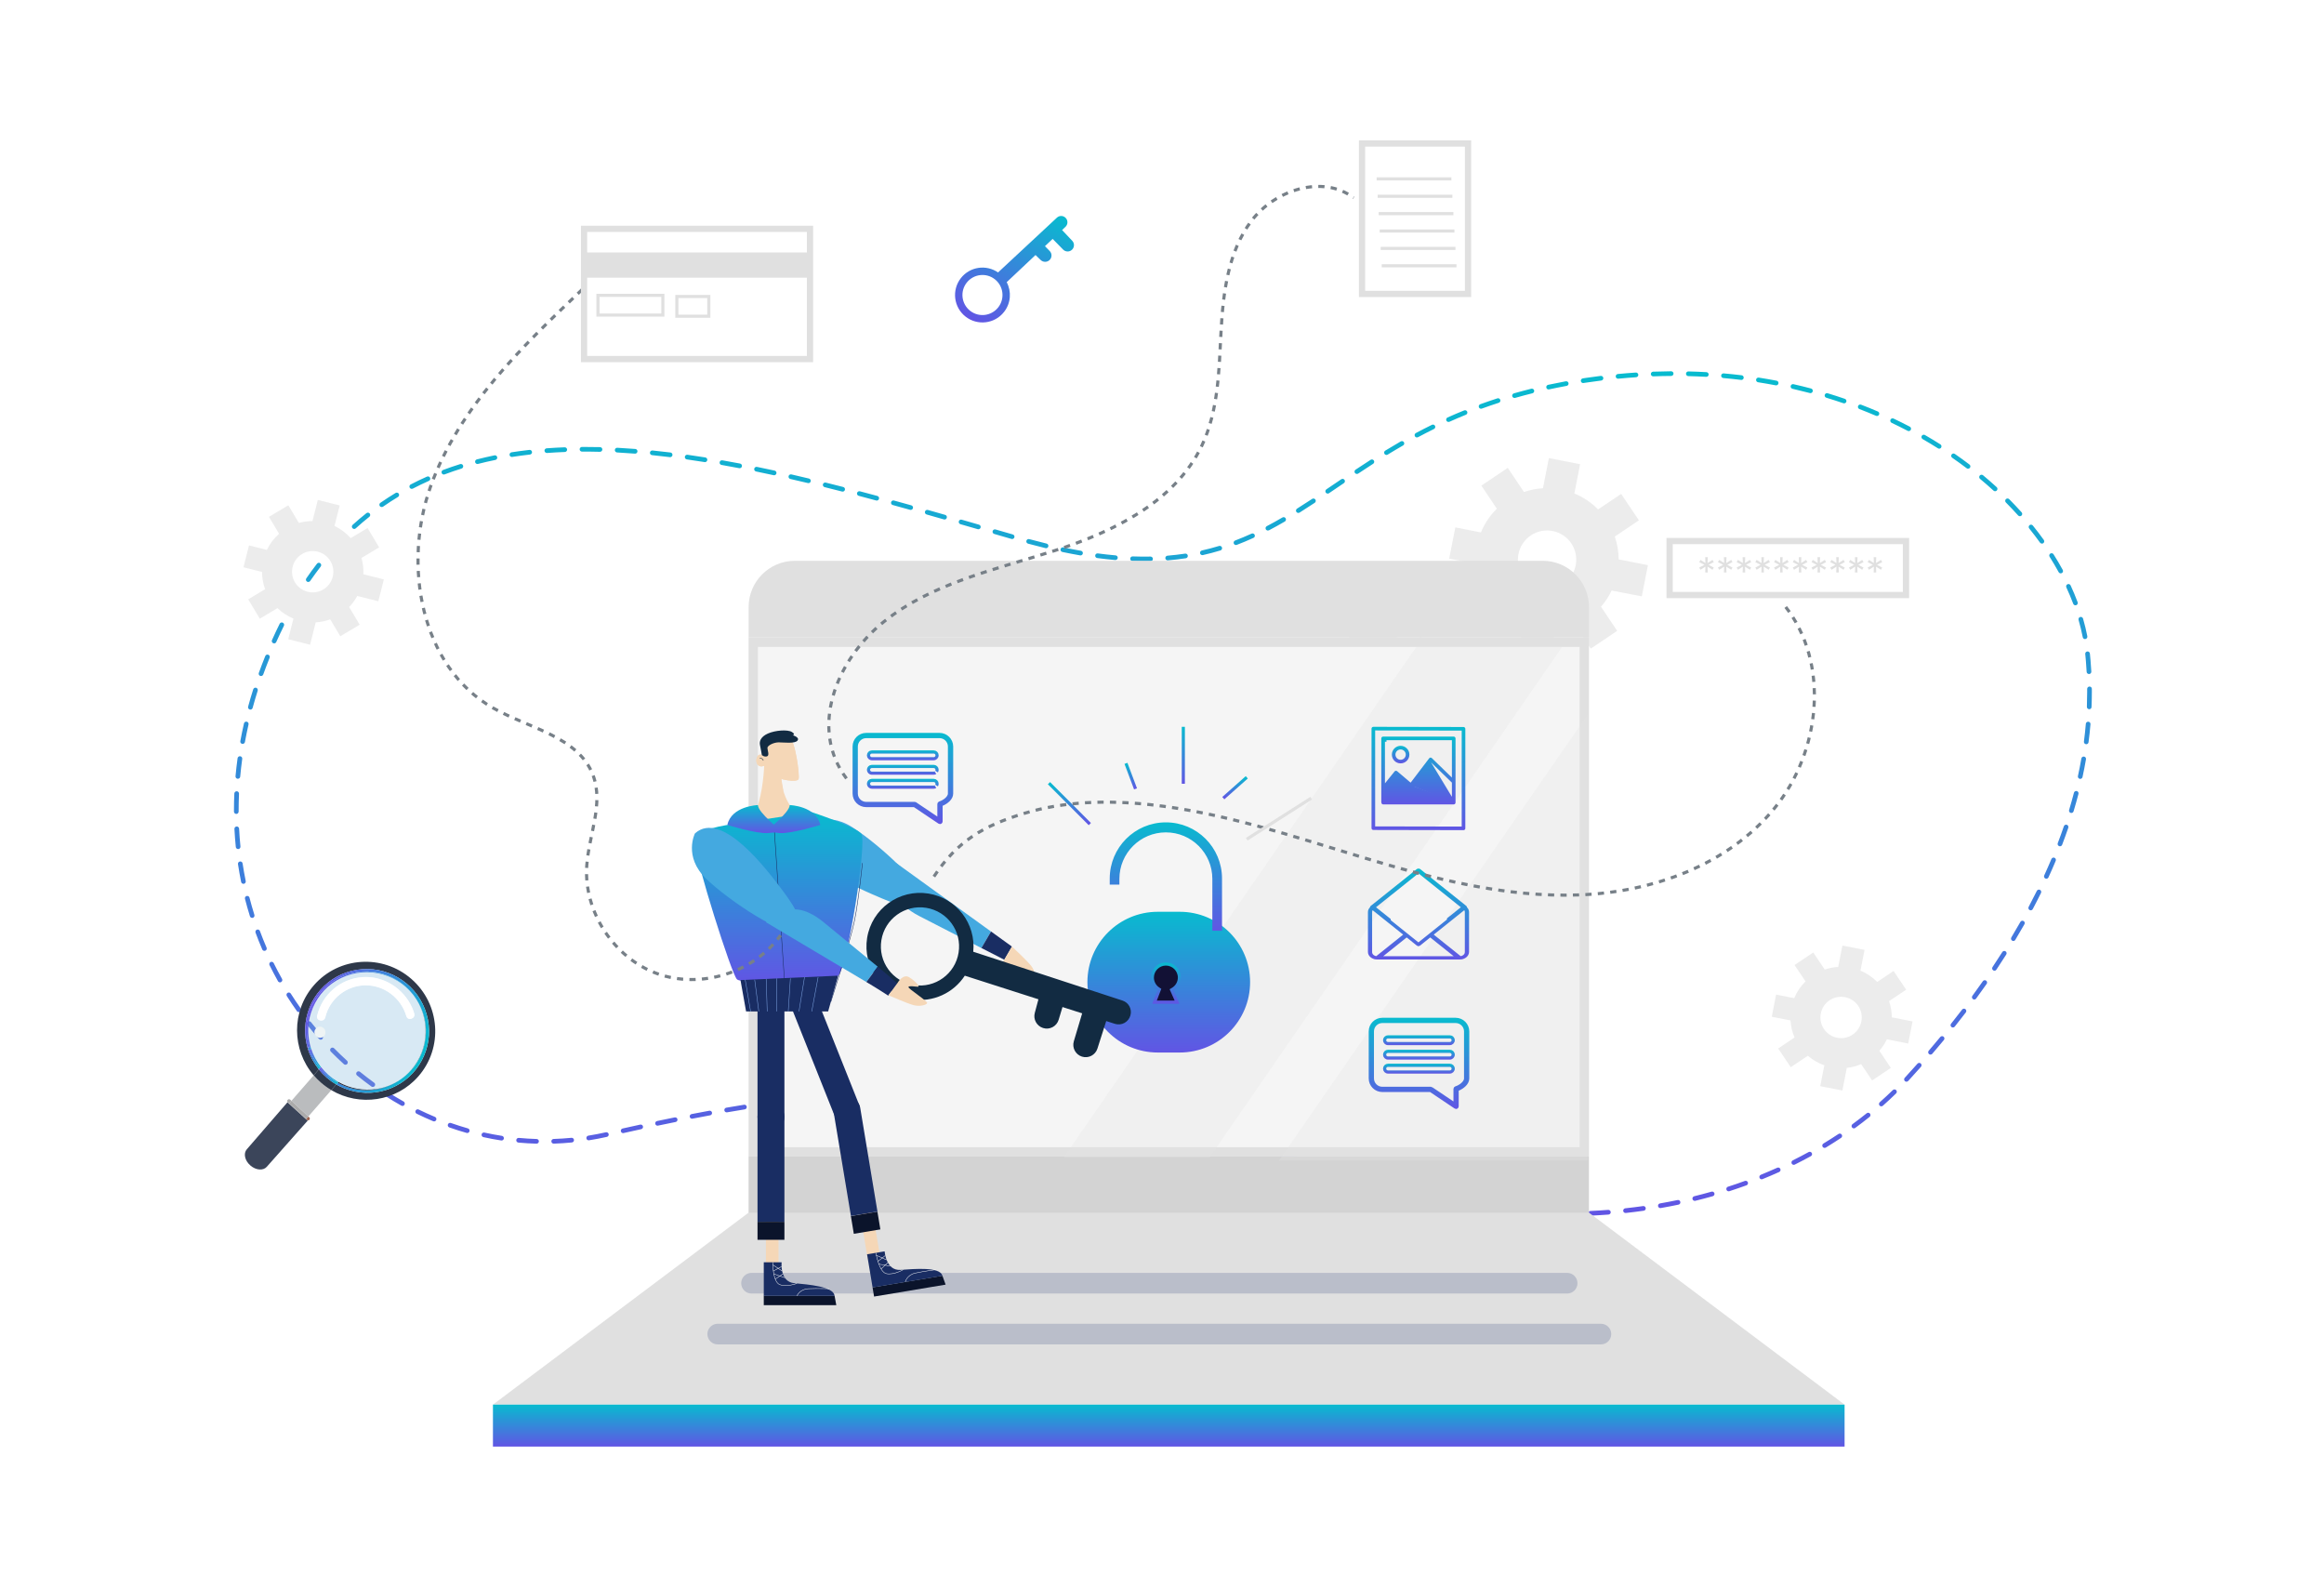 <svg xmlns="http://www.w3.org/2000/svg" width="745" height="509" viewBox="0 0 745 509" fill="none"><g filter="url(#filter0_d_1607_69982)"><rect x="20" y="20" width="705" height="469" rx="14" fill="white" fill-opacity="0.4"></rect></g><path d="M501.43 389.83C500.47 389.83 499.5 389.82 498.56 389.81C498.15 389.8 497.82 389.46 497.82 389.05C497.83 388.64 498.16 388.31 498.57 388.31H498.58C500.46 388.34 502.4 388.34 504.32 388.31H504.33C504.74 388.31 505.07 388.64 505.08 389.05C505.09 389.46 504.76 389.8 504.34 389.81C503.37 389.82 502.39 389.83 501.43 389.83ZM493.05 389.65C493.04 389.65 493.03 389.65 493.02 389.65C491.1 389.57 489.16 389.45 487.24 389.31C486.83 389.28 486.52 388.92 486.55 388.51C486.58 388.1 486.94 387.79 487.35 387.82C489.25 387.96 491.18 388.07 493.08 388.15C493.49 388.17 493.81 388.52 493.8 388.93C493.78 389.33 493.45 389.65 493.05 389.65ZM509.84 389.64C509.44 389.64 509.11 389.33 509.09 388.92C509.07 388.51 509.39 388.16 509.81 388.14C511.72 388.05 513.65 387.94 515.54 387.79C515.95 387.76 516.31 388.07 516.35 388.48C516.38 388.89 516.07 389.25 515.66 389.29C513.75 389.44 511.81 389.55 509.88 389.64C509.86 389.64 509.85 389.64 509.84 389.64ZM481.8 388.83C481.77 388.83 481.75 388.83 481.72 388.83C479.82 388.64 477.88 388.42 475.97 388.17C475.56 388.12 475.27 387.74 475.32 387.33C475.37 386.92 475.75 386.63 476.16 386.68C478.06 386.92 479.98 387.14 481.87 387.33C482.28 387.37 482.58 387.74 482.54 388.15C482.51 388.55 482.18 388.83 481.8 388.83ZM521.09 388.78C520.71 388.78 520.39 388.5 520.35 388.11C520.31 387.7 520.6 387.33 521.02 387.28C522.92 387.07 524.84 386.84 526.72 386.57C527.13 386.51 527.51 386.8 527.57 387.21C527.63 387.62 527.34 388 526.93 388.06C525.04 388.33 523.1 388.57 521.18 388.78C521.14 388.78 521.11 388.78 521.09 388.78ZM470.61 387.4C470.57 387.4 470.53 387.4 470.49 387.39C468.6 387.1 466.68 386.77 464.79 386.42C464.38 386.35 464.11 385.95 464.19 385.55C464.26 385.14 464.66 384.87 465.06 384.95C466.94 385.29 468.85 385.62 470.73 385.91C471.14 385.97 471.42 386.36 471.36 386.77C471.3 387.14 470.98 387.4 470.61 387.4ZM532.26 387.21C531.9 387.21 531.59 386.95 531.52 386.59C531.45 386.18 531.72 385.79 532.13 385.72C534.01 385.39 535.91 385.03 537.77 384.64C538.18 384.55 538.57 384.81 538.66 385.22C538.75 385.63 538.49 386.02 538.08 386.11C536.2 386.5 534.29 386.87 532.39 387.2C532.34 387.21 532.3 387.21 532.26 387.21ZM459.52 385.38C459.47 385.38 459.42 385.37 459.37 385.36C457.5 384.97 455.6 384.55 453.72 384.1C453.32 384 453.07 383.6 453.16 383.2C453.26 382.8 453.66 382.55 454.06 382.64C455.92 383.08 457.81 383.5 459.67 383.89C460.08 383.97 460.34 384.37 460.25 384.78C460.18 385.14 459.87 385.38 459.52 385.38ZM543.29 384.9C542.95 384.9 542.65 384.67 542.56 384.33C542.46 383.93 542.71 383.52 543.11 383.42C544.97 382.96 546.83 382.47 548.66 381.95C549.06 381.84 549.47 382.07 549.59 382.47C549.7 382.87 549.47 383.28 549.07 383.4C547.23 383.92 545.34 384.42 543.47 384.88C543.41 384.89 543.35 384.9 543.29 384.9ZM448.54 382.8C448.48 382.8 448.41 382.79 448.35 382.78C446.5 382.3 444.63 381.78 442.77 381.25C442.37 381.14 442.14 380.72 442.26 380.32C442.37 379.92 442.79 379.69 443.19 379.81C445.03 380.34 446.9 380.85 448.73 381.33C449.13 381.43 449.37 381.84 449.27 382.25C449.17 382.58 448.87 382.8 448.54 382.8ZM554.15 381.83C553.83 381.83 553.54 381.63 553.44 381.31C553.31 380.92 553.53 380.49 553.92 380.37C555.74 379.79 557.57 379.16 559.35 378.51C559.74 378.37 560.17 378.57 560.31 378.96C560.45 379.35 560.25 379.78 559.86 379.92C558.06 380.57 556.22 381.2 554.38 381.8C554.3 381.82 554.22 381.83 554.15 381.83ZM437.69 379.69C437.62 379.69 437.54 379.68 437.47 379.66C435.64 379.09 433.79 378.49 431.97 377.87C431.58 377.74 431.37 377.31 431.5 376.92C431.63 376.53 432.06 376.32 432.45 376.45C434.26 377.06 436.1 377.66 437.92 378.23C438.32 378.35 438.54 378.77 438.41 379.17C438.31 379.48 438.01 379.69 437.69 379.69ZM564.75 377.99C564.45 377.99 564.17 377.81 564.05 377.52C563.89 377.14 564.08 376.7 564.46 376.54C566.23 375.82 568 375.06 569.73 374.28C570.11 374.11 570.55 374.28 570.72 374.66C570.89 375.04 570.72 375.48 570.34 375.65C568.59 376.44 566.8 377.21 565.01 377.93C564.94 377.97 564.85 377.99 564.75 377.99ZM427.01 376.08C426.93 376.08 426.84 376.07 426.76 376.04C424.95 375.4 423.12 374.76 421.32 374.14C420.93 374 420.72 373.58 420.86 373.19C420.99 372.8 421.42 372.59 421.81 372.73C423.61 373.35 425.45 373.99 427.26 374.64C427.65 374.78 427.85 375.21 427.72 375.6C427.6 375.89 427.31 376.08 427.01 376.08ZM575.03 373.35C574.75 373.35 574.49 373.2 574.36 372.93C574.18 372.56 574.33 372.11 574.7 371.92C576.41 371.07 578.12 370.17 579.78 369.26C580.14 369.06 580.6 369.19 580.8 369.55C581 369.91 580.87 370.37 580.51 370.57C578.83 371.49 577.11 372.4 575.38 373.26C575.26 373.33 575.15 373.35 575.03 373.35ZM416.34 372.41C416.26 372.41 416.18 372.4 416.1 372.37C414.27 371.76 412.43 371.15 410.63 370.57C410.24 370.44 410.02 370.02 410.15 369.63C410.28 369.24 410.7 369.02 411.09 369.15C412.89 369.73 414.74 370.34 416.57 370.95C416.96 371.08 417.17 371.51 417.04 371.9C416.95 372.21 416.66 372.41 416.34 372.41ZM405.61 368.94C405.54 368.94 405.46 368.93 405.39 368.91C403.56 368.34 401.71 367.77 399.88 367.23C399.48 367.11 399.26 366.69 399.38 366.3C399.5 365.91 399.92 365.68 400.31 365.8C402.14 366.35 404 366.92 405.83 367.49C406.23 367.61 406.45 368.03 406.32 368.43C406.23 368.73 405.93 368.94 405.61 368.94ZM584.91 367.92C584.66 367.92 584.41 367.79 584.27 367.56C584.06 367.21 584.17 366.74 584.52 366.53C586.15 365.54 587.78 364.51 589.36 363.46C589.7 363.23 590.17 363.32 590.4 363.67C590.63 364.01 590.54 364.48 590.19 364.71C588.59 365.77 586.95 366.82 585.3 367.82C585.18 367.88 585.05 367.92 584.91 367.92ZM171.99 366.57C171.98 366.57 171.98 366.57 171.97 366.57C170.04 366.51 168.1 366.4 166.18 366.22C165.77 366.18 165.46 365.82 165.5 365.4C165.54 364.99 165.9 364.68 166.32 364.72C168.21 364.9 170.12 365.01 172.02 365.07C172.43 365.08 172.76 365.43 172.75 365.84C172.72 366.25 172.39 366.57 171.99 366.57ZM177.5 366.56C177.1 366.56 176.76 366.24 176.75 365.83C176.74 365.42 177.06 365.07 177.48 365.06C179.37 365 181.29 364.87 183.18 364.69C183.59 364.65 183.96 364.95 184 365.36C184.04 365.77 183.74 366.14 183.33 366.18C181.41 366.37 179.46 366.49 177.53 366.56C177.52 366.56 177.51 366.56 177.5 366.56ZM394.81 365.7C394.74 365.7 394.67 365.69 394.6 365.67C392.74 365.14 390.88 364.61 389.06 364.11C388.66 364 388.43 363.59 388.54 363.19C388.65 362.79 389.06 362.56 389.46 362.67C391.29 363.17 393.16 363.7 395.02 364.23C395.42 364.34 395.65 364.76 395.53 365.16C395.43 365.48 395.13 365.7 394.81 365.7ZM160.78 365.55C160.74 365.55 160.7 365.55 160.66 365.54C158.76 365.25 156.84 364.89 154.96 364.47C154.56 364.38 154.3 363.98 154.39 363.58C154.48 363.18 154.88 362.92 155.28 363.01C157.13 363.42 159.02 363.77 160.89 364.06C161.3 364.12 161.58 364.51 161.52 364.92C161.47 365.28 161.15 365.55 160.78 365.55ZM188.72 365.49C188.36 365.49 188.04 365.23 187.98 364.86C187.92 364.45 188.19 364.07 188.6 364C190.47 363.7 192.36 363.34 194.22 362.92C194.62 362.83 195.03 363.08 195.12 363.49C195.21 363.89 194.96 364.3 194.55 364.39C192.66 364.81 190.74 365.18 188.84 365.48C188.8 365.49 188.76 365.49 188.72 365.49ZM199.76 363.19C199.42 363.19 199.11 362.95 199.03 362.6C198.94 362.2 199.19 361.79 199.6 361.7C201.53 361.27 203.42 360.85 205.23 360.46C205.63 360.37 206.03 360.63 206.12 361.03C206.21 361.43 205.95 361.83 205.55 361.92C203.74 362.31 201.85 362.73 199.92 363.16C199.87 363.19 199.82 363.19 199.76 363.19ZM149.78 363.15C149.71 363.15 149.64 363.14 149.58 363.12C147.73 362.6 145.87 362.01 144.04 361.36C143.65 361.22 143.44 360.79 143.58 360.4C143.72 360.01 144.15 359.8 144.54 359.94C146.33 360.57 148.17 361.15 149.99 361.67C150.39 361.78 150.62 362.2 150.51 362.6C150.41 362.93 150.11 363.15 149.78 363.15ZM383.93 362.71C383.87 362.71 383.8 362.7 383.74 362.69C381.88 362.2 380.01 361.73 378.16 361.27C377.76 361.17 377.51 360.76 377.61 360.36C377.71 359.96 378.12 359.71 378.52 359.81C380.37 360.27 382.25 360.75 384.12 361.23C384.52 361.33 384.76 361.74 384.66 362.15C384.57 362.49 384.26 362.71 383.93 362.71ZM594.3 361.67C594.07 361.67 593.84 361.56 593.69 361.36C593.45 361.03 593.52 360.56 593.85 360.31C595.39 359.18 596.92 358.01 598.4 356.82C598.72 356.56 599.19 356.61 599.45 356.93C599.71 357.25 599.66 357.72 599.34 357.98C597.85 359.18 596.3 360.37 594.74 361.51C594.61 361.62 594.45 361.67 594.3 361.67ZM210.79 360.8C210.44 360.8 210.13 360.56 210.06 360.2C209.97 359.79 210.23 359.4 210.64 359.31C212.54 358.91 214.44 358.52 216.29 358.15C216.7 358.07 217.09 358.33 217.17 358.74C217.25 359.15 216.99 359.54 216.58 359.62C214.73 359.99 212.83 360.38 210.94 360.78C210.89 360.79 210.84 360.8 210.79 360.8ZM372.98 360C372.92 360 372.87 359.99 372.81 359.98C370.93 359.54 369.04 359.11 367.2 358.71C366.8 358.62 366.54 358.22 366.63 357.82C366.72 357.42 367.12 357.16 367.52 357.25C369.37 357.65 371.27 358.08 373.15 358.52C373.55 358.61 373.8 359.02 373.71 359.42C373.63 359.76 373.32 360 372.98 360ZM139.15 359.43C139.05 359.43 138.96 359.41 138.86 359.37C137.08 358.63 135.3 357.82 133.57 356.97C133.2 356.79 133.04 356.34 133.23 355.97C133.41 355.6 133.86 355.44 134.23 355.63C135.94 356.47 137.69 357.26 139.44 357.99C139.82 358.15 140 358.59 139.84 358.97C139.72 359.25 139.44 359.43 139.15 359.43ZM221.85 358.57C221.5 358.57 221.18 358.32 221.11 357.96C221.03 357.55 221.3 357.16 221.7 357.08C223.63 356.71 225.54 356.35 227.38 356.01C227.79 355.94 228.18 356.21 228.25 356.61C228.32 357.02 228.05 357.41 227.65 357.48C225.82 357.82 223.91 358.17 221.99 358.55C221.94 358.56 221.89 358.57 221.85 358.57ZM361.96 357.59C361.91 357.59 361.86 357.58 361.81 357.57C359.92 357.19 358.02 356.81 356.16 356.46C355.75 356.38 355.48 355.99 355.56 355.58C355.64 355.17 356.03 354.91 356.44 354.98C358.3 355.33 360.21 355.7 362.11 356.09C362.52 356.17 362.78 356.57 362.7 356.97C362.63 357.34 362.31 357.59 361.96 357.59ZM232.95 356.53C232.59 356.53 232.27 356.27 232.21 355.91C232.14 355.5 232.41 355.11 232.82 355.04C234.72 354.71 236.64 354.39 238.52 354.09C238.93 354.02 239.31 354.3 239.38 354.71C239.45 355.12 239.17 355.5 238.76 355.57C236.89 355.87 234.98 356.19 233.08 356.52C233.03 356.53 232.99 356.53 232.95 356.53ZM350.88 355.5C350.84 355.5 350.79 355.5 350.75 355.49C348.87 355.17 346.96 354.85 345.07 354.56C344.66 354.5 344.38 354.11 344.44 353.7C344.5 353.29 344.89 353.01 345.3 353.07C347.19 353.36 349.11 353.68 351 354C351.41 354.07 351.68 354.46 351.61 354.87C351.55 355.24 351.24 355.5 350.88 355.5ZM244.09 354.74C243.72 354.74 243.4 354.47 243.35 354.1C243.29 353.69 243.57 353.31 243.98 353.25C245.89 352.97 247.81 352.69 249.7 352.44C250.11 352.39 250.49 352.67 250.54 353.08C250.6 353.49 250.31 353.87 249.9 353.92C248.02 354.17 246.1 354.44 244.2 354.73C244.16 354.74 244.12 354.74 244.09 354.74ZM603.09 354.6C602.88 354.6 602.68 354.51 602.53 354.35C602.26 354.04 602.28 353.57 602.59 353.29C604.02 352.02 605.43 350.71 606.78 349.39C607.08 349.1 607.55 349.11 607.84 349.4C608.13 349.7 608.13 350.17 607.83 350.46C606.46 351.8 605.03 353.13 603.58 354.41C603.44 354.54 603.26 354.6 603.09 354.6ZM129.01 354.47C128.89 354.47 128.76 354.44 128.64 354.37C126.96 353.43 125.29 352.42 123.66 351.37C123.31 351.15 123.21 350.68 123.43 350.33C123.65 349.98 124.12 349.88 124.47 350.1C126.07 351.13 127.72 352.12 129.38 353.05C129.74 353.25 129.87 353.71 129.67 354.07C129.53 354.34 129.27 354.47 129.01 354.47ZM339.74 353.76C339.71 353.76 339.67 353.76 339.64 353.75C337.74 353.49 335.82 353.24 333.94 353.01C333.53 352.96 333.24 352.59 333.29 352.18C333.34 351.77 333.71 351.48 334.12 351.53C336.01 351.76 337.94 352.01 339.85 352.28C340.26 352.34 340.55 352.72 340.49 353.13C340.43 353.49 340.1 353.76 339.74 353.76ZM255.27 353.24C254.9 353.24 254.57 352.96 254.53 352.58C254.48 352.17 254.77 351.8 255.18 351.75C257.09 351.52 259.02 351.3 260.92 351.1C261.33 351.06 261.7 351.36 261.74 351.77C261.78 352.18 261.48 352.55 261.07 352.59C259.18 352.79 257.26 353.01 255.35 353.24C255.33 353.23 255.3 353.24 255.27 353.24ZM328.54 352.4C328.51 352.4 328.49 352.4 328.46 352.4C326.55 352.2 324.63 352.02 322.73 351.85C322.32 351.81 322.01 351.45 322.05 351.04C322.09 350.63 322.45 350.33 322.86 350.36C324.76 350.52 326.7 350.71 328.61 350.91C329.02 350.95 329.32 351.32 329.28 351.73C329.24 352.12 328.92 352.4 328.54 352.4ZM266.48 352.05C266.1 352.05 265.77 351.76 265.73 351.37C265.69 350.96 266 350.59 266.41 350.56C268.32 350.39 270.26 350.23 272.17 350.09C272.58 350.06 272.94 350.37 272.97 350.78C273 351.19 272.69 351.55 272.28 351.58C270.38 351.72 268.45 351.88 266.55 352.05C266.53 352.05 266.51 352.05 266.48 352.05ZM317.3 351.43C317.28 351.43 317.27 351.43 317.25 351.43C315.34 351.3 313.41 351.18 311.51 351.09C311.1 351.07 310.78 350.72 310.8 350.3C310.82 349.89 311.17 349.57 311.59 349.59C313.5 349.69 315.44 349.8 317.36 349.93C317.77 349.96 318.09 350.32 318.06 350.73C318.02 351.13 317.69 351.43 317.3 351.43ZM277.73 351.22C277.34 351.22 277 350.91 276.98 350.51C276.96 350.1 277.27 349.74 277.69 349.72C279.61 349.61 281.56 349.52 283.46 349.44C283.87 349.43 284.22 349.75 284.24 350.16C284.26 350.57 283.93 350.92 283.52 350.94C281.62 351.01 279.69 351.11 277.78 351.22C277.76 351.22 277.75 351.22 277.73 351.22ZM306.04 350.86C306.03 350.86 306.02 350.86 306.02 350.86C304.11 350.8 302.17 350.75 300.27 350.73C299.86 350.72 299.52 350.38 299.53 349.97C299.54 349.56 299.87 349.23 300.28 349.23H300.29C302.2 349.26 304.15 349.3 306.07 349.36C306.48 349.37 306.81 349.72 306.8 350.13C306.78 350.54 306.44 350.86 306.04 350.86ZM289 350.78C288.59 350.78 288.26 350.46 288.25 350.05C288.24 349.64 288.57 349.29 288.98 349.28C290.89 349.24 292.84 349.21 294.76 349.2C295.17 349.2 295.51 349.53 295.51 349.95C295.51 350.36 295.18 350.7 294.76 350.7C292.85 350.71 290.92 350.73 289.01 350.78H289ZM119.51 348.39C119.36 348.39 119.2 348.34 119.07 348.25C117.51 347.12 115.96 345.93 114.46 344.71C114.14 344.45 114.09 343.98 114.35 343.65C114.61 343.33 115.08 343.28 115.41 343.54C116.89 344.74 118.42 345.92 119.95 347.03C120.29 347.27 120.36 347.74 120.12 348.08C119.97 348.28 119.74 348.39 119.51 348.39ZM611.15 346.71C610.97 346.71 610.79 346.64 610.64 346.51C610.34 346.23 610.32 345.75 610.6 345.45L610.83 345.2C612.13 343.78 613.42 342.35 614.68 340.93C614.95 340.62 615.43 340.59 615.74 340.87C616.05 341.14 616.08 341.62 615.8 341.93C614.54 343.35 613.24 344.8 611.93 346.22L611.69 346.48C611.55 346.63 611.35 346.71 611.15 346.71ZM110.74 341.27C110.56 341.27 110.38 341.21 110.24 341.08C108.81 339.78 107.4 338.43 106.04 337.05C105.75 336.75 105.75 336.28 106.05 335.99C106.34 335.7 106.82 335.7 107.11 336C108.45 337.36 109.84 338.69 111.24 339.97C111.55 340.25 111.57 340.72 111.29 341.03C111.15 341.19 110.95 341.27 110.74 341.27ZM618.86 338.02C618.69 338.02 618.51 337.96 618.37 337.84C618.06 337.57 618.02 337.1 618.29 336.78C619.54 335.32 620.78 333.84 621.99 332.38C622.25 332.06 622.73 332.01 623.05 332.28C623.37 332.54 623.41 333.02 623.15 333.34C621.94 334.81 620.69 336.3 619.43 337.76C619.28 337.94 619.07 338.02 618.86 338.02ZM102.81 333.24C102.6 333.24 102.4 333.15 102.25 332.99C100.97 331.54 99.71 330.04 98.51 328.53C98.25 328.21 98.31 327.73 98.63 327.48C98.95 327.22 99.43 327.28 99.68 327.6C100.86 329.09 102.1 330.57 103.36 332C103.63 332.31 103.61 332.78 103.3 333.06C103.16 333.17 102.99 333.24 102.81 333.24ZM626.04 329.33C625.88 329.33 625.71 329.28 625.57 329.17C625.25 328.91 625.19 328.44 625.45 328.12C626.65 326.61 627.84 325.09 628.99 323.59C629.24 323.26 629.71 323.2 630.04 323.45C630.37 323.7 630.43 324.17 630.18 324.5C629.03 326.01 627.83 327.54 626.62 329.06C626.48 329.24 626.26 329.33 626.04 329.33ZM95.79 324.4C95.56 324.4 95.32 324.29 95.18 324.08C94.07 322.51 92.98 320.89 91.95 319.26C91.73 318.91 91.83 318.45 92.18 318.23C92.53 318.01 92.99 318.11 93.21 318.46C94.23 320.07 95.3 321.67 96.4 323.21C96.64 323.55 96.56 324.02 96.22 324.26C96.09 324.35 95.94 324.4 95.79 324.4ZM632.89 320.37C632.74 320.37 632.58 320.32 632.45 320.22C632.12 319.98 632.04 319.51 632.29 319.17C633.43 317.61 634.56 316.04 635.64 314.49C635.88 314.15 636.35 314.07 636.68 314.31C637.02 314.55 637.1 315.02 636.86 315.35C635.77 316.9 634.64 318.49 633.49 320.05C633.35 320.26 633.12 320.37 632.89 320.37ZM89.76 314.87C89.5 314.87 89.24 314.73 89.11 314.49C88.17 312.81 87.26 311.08 86.4 309.35C86.22 308.98 86.37 308.53 86.74 308.35C87.11 308.17 87.56 308.32 87.74 308.69C88.58 310.4 89.48 312.1 90.41 313.75C90.61 314.11 90.48 314.57 90.12 314.77C90.01 314.84 89.88 314.87 89.76 314.87ZM639.37 311.13C639.23 311.13 639.08 311.09 638.95 311C638.61 310.77 638.51 310.3 638.74 309.96C639.81 308.36 640.87 306.74 641.88 305.14C642.1 304.79 642.57 304.69 642.91 304.91C643.26 305.13 643.36 305.6 643.14 305.94C642.12 307.55 641.06 309.18 639.98 310.79C639.85 311.01 639.61 311.13 639.37 311.13ZM84.76 304.77C84.47 304.77 84.19 304.6 84.07 304.32C83.31 302.55 82.58 300.74 81.92 298.93C81.78 298.54 81.98 298.11 82.36 297.97C82.75 297.83 83.18 298.03 83.32 298.41C83.98 300.19 84.69 301.98 85.45 303.73C85.61 304.11 85.44 304.55 85.06 304.72C84.96 304.75 84.86 304.77 84.76 304.77ZM645.42 301.6C645.29 301.6 645.16 301.57 645.03 301.49C644.68 301.28 644.56 300.82 644.77 300.46C645.76 298.81 646.73 297.14 647.67 295.49C647.87 295.13 648.33 295 648.69 295.21C649.05 295.41 649.18 295.87 648.97 296.23C648.03 297.89 647.05 299.57 646.05 301.23C645.92 301.47 645.67 301.6 645.42 301.6ZM80.84 294.2C80.52 294.2 80.22 293.99 80.12 293.67C79.55 291.84 79.01 289.96 78.53 288.09C78.43 287.69 78.67 287.28 79.07 287.18C79.47 287.08 79.88 287.32 79.98 287.72C80.45 289.56 80.98 291.42 81.55 293.23C81.67 293.63 81.45 294.05 81.06 294.17C80.99 294.19 80.92 294.2 80.84 294.2ZM650.98 291.77C650.86 291.77 650.74 291.74 650.63 291.68C650.26 291.49 650.13 291.03 650.32 290.67C651.22 288.97 652.1 287.25 652.94 285.55C653.12 285.18 653.57 285.03 653.94 285.21C654.31 285.39 654.46 285.84 654.28 286.21C653.44 287.92 652.55 289.65 651.64 291.37C651.51 291.63 651.25 291.77 650.98 291.77ZM78.03 283.28C77.68 283.28 77.37 283.03 77.3 282.68C76.92 280.8 76.58 278.88 76.29 276.97C76.23 276.56 76.51 276.18 76.92 276.12C77.33 276.06 77.71 276.34 77.77 276.75C78.05 278.63 78.39 280.53 78.77 282.39C78.85 282.8 78.59 283.19 78.18 283.27C78.13 283.28 78.08 283.28 78.03 283.28ZM655.99 281.65C655.89 281.65 655.78 281.63 655.68 281.58C655.3 281.41 655.14 280.96 655.31 280.59C656.11 278.84 656.89 277.07 657.62 275.33C657.78 274.95 658.22 274.77 658.6 274.93C658.98 275.09 659.16 275.53 659 275.91C658.26 277.67 657.48 279.46 656.67 281.22C656.54 281.49 656.27 281.65 655.99 281.65ZM76.34 272.14C75.96 272.14 75.63 271.85 75.59 271.47C75.4 269.56 75.25 267.61 75.15 265.69C75.13 265.28 75.45 264.92 75.86 264.9C76.28 264.88 76.63 265.2 76.65 265.61C76.75 267.51 76.89 269.43 77.08 271.32C77.12 271.73 76.82 272.1 76.41 272.14C76.39 272.13 76.36 272.14 76.34 272.14ZM660.36 271.25C660.27 271.25 660.18 271.23 660.09 271.2C659.7 271.05 659.51 270.62 659.66 270.23C660.34 268.44 661 266.62 661.61 264.83C661.74 264.44 662.17 264.23 662.56 264.36C662.95 264.49 663.16 264.92 663.03 265.31C662.41 267.12 661.75 268.95 661.06 270.76C660.95 271.06 660.66 271.25 660.36 271.25ZM75.75 260.88C75.34 260.88 75 260.55 75 260.13V259.72C75 257.94 75.04 256.12 75.12 254.33C75.14 253.92 75.49 253.6 75.9 253.61C76.31 253.63 76.63 253.98 76.62 254.39C76.54 256.16 76.5 257.95 76.5 259.71V260.11C76.5 260.54 76.17 260.88 75.75 260.88ZM664.01 260.57C663.94 260.57 663.87 260.56 663.79 260.54C663.39 260.42 663.17 260 663.29 259.61C663.84 257.77 664.37 255.91 664.84 254.09C664.94 253.69 665.35 253.45 665.75 253.55C666.15 253.65 666.39 254.06 666.29 254.46C665.81 256.31 665.28 258.18 664.72 260.04C664.63 260.36 664.33 260.57 664.01 260.57ZM666.85 249.65C666.8 249.65 666.74 249.64 666.69 249.63C666.29 249.54 666.03 249.14 666.12 248.74C666.53 246.87 666.9 244.98 667.22 243.11C667.29 242.7 667.68 242.43 668.09 242.5C668.5 242.57 668.77 242.96 668.7 243.37C668.37 245.26 668 247.17 667.59 249.06C667.51 249.41 667.2 249.65 666.85 249.65ZM76.25 249.61C76.23 249.61 76.2 249.61 76.18 249.61C75.77 249.57 75.46 249.21 75.5 248.8C75.67 246.89 75.9 244.95 76.16 243.03C76.22 242.62 76.6 242.33 77.01 242.39C77.42 242.45 77.71 242.83 77.65 243.24C77.39 245.13 77.17 247.05 77 248.94C76.96 249.32 76.63 249.61 76.25 249.61ZM668.79 238.54C668.76 238.54 668.73 238.54 668.69 238.53C668.28 238.48 667.99 238.1 668.04 237.69C668.29 235.8 668.49 233.88 668.65 232C668.68 231.59 669.04 231.28 669.46 231.32C669.87 231.35 670.18 231.72 670.14 232.13C669.98 234.04 669.77 235.98 669.52 237.89C669.48 238.26 669.16 238.54 668.79 238.54ZM77.78 238.43C77.74 238.43 77.69 238.43 77.64 238.42C77.23 238.35 76.96 237.96 77.04 237.55C77.38 235.67 77.78 233.76 78.21 231.87C78.3 231.47 78.7 231.21 79.11 231.31C79.51 231.4 79.77 231.8 79.67 232.21C79.24 234.07 78.86 235.96 78.52 237.83C78.45 238.18 78.13 238.43 77.78 238.43ZM80.27 227.44C80.2 227.44 80.14 227.43 80.07 227.41C79.67 227.3 79.43 226.89 79.54 226.49C80.04 224.64 80.59 222.77 81.18 220.93C81.31 220.54 81.73 220.32 82.12 220.44C82.51 220.57 82.73 220.99 82.61 221.38C82.03 223.2 81.49 225.05 80.99 226.88C80.9 227.22 80.6 227.44 80.27 227.44ZM669.74 227.32C669.73 227.32 669.72 227.32 669.71 227.32C669.3 227.3 668.97 226.95 668.99 226.54C669.05 224.97 669.08 223.38 669.08 221.81C669.08 221.48 669.08 221.14 669.08 220.81C669.08 220.4 669.41 220.06 669.82 220.05C669.82 220.05 669.82 220.05 669.83 220.05C670.24 220.05 670.58 220.38 670.58 220.79C670.58 221.13 670.58 221.47 670.58 221.8C670.58 223.38 670.55 224.99 670.48 226.59C670.48 227 670.15 227.32 669.74 227.32ZM83.67 216.68C83.59 216.68 83.5 216.67 83.42 216.64C83.03 216.5 82.83 216.07 82.97 215.68C83.62 213.88 84.31 212.06 85.04 210.27C85.2 209.89 85.63 209.7 86.02 209.86C86.4 210.02 86.59 210.45 86.43 210.84C85.71 212.62 85.02 214.42 84.38 216.2C84.26 216.49 83.97 216.68 83.67 216.68ZM669.66 216.04C669.26 216.04 668.93 215.73 668.91 215.33C668.85 214.18 668.76 213.01 668.67 211.85C668.62 211.26 668.57 210.67 668.51 210.09C668.5 209.93 668.48 209.77 668.46 209.62C668.42 209.21 668.72 208.84 669.13 208.8C669.55 208.76 669.91 209.06 669.95 209.47C669.97 209.63 669.98 209.79 670 209.96C670.05 210.55 670.11 211.15 670.16 211.74C670.26 212.91 670.34 214.09 670.41 215.26C670.43 215.67 670.12 216.03 669.7 216.05C669.69 216.04 669.67 216.04 669.66 216.04ZM87.88 206.22C87.78 206.22 87.67 206.2 87.57 206.15C87.19 205.98 87.02 205.54 87.19 205.16C87.98 203.38 88.82 201.62 89.66 199.92C89.84 199.55 90.29 199.4 90.67 199.58C91.04 199.76 91.19 200.21 91.01 200.59C90.17 202.27 89.35 204.02 88.56 205.78C88.44 206.06 88.17 206.22 87.88 206.22ZM668.4 204.84C668.05 204.84 667.73 204.59 667.66 204.23C667.3 202.4 666.85 200.54 666.32 198.69C666.21 198.29 666.43 197.88 666.83 197.76C667.23 197.64 667.64 197.87 667.76 198.27C668.3 200.16 668.77 202.06 669.13 203.93C669.21 204.34 668.94 204.73 668.54 204.81C668.5 204.84 668.45 204.84 668.4 204.84ZM92.9 196.13C92.78 196.13 92.65 196.1 92.54 196.04C92.18 195.84 92.05 195.38 92.25 195.02C93.19 193.32 94.17 191.63 95.17 190.01C95.39 189.66 95.85 189.55 96.2 189.77C96.55 189.99 96.66 190.45 96.44 190.8C95.45 192.4 94.48 194.06 93.55 195.74C93.42 195.99 93.16 196.13 92.9 196.13ZM665.31 194.01C665.01 194.01 664.72 193.82 664.61 193.52C663.95 191.77 663.21 190 662.4 188.26C662.23 187.88 662.39 187.44 662.77 187.26C663.15 187.09 663.59 187.25 663.77 187.63C664.59 189.41 665.35 191.21 666.02 193C666.17 193.39 665.97 193.82 665.58 193.97C665.49 194 665.4 194.01 665.31 194.01ZM98.81 186.53C98.66 186.53 98.52 186.49 98.39 186.4C98.05 186.17 97.96 185.7 98.2 185.36C99.3 183.76 100.45 182.18 101.62 180.67C101.87 180.34 102.34 180.28 102.67 180.53C103 180.78 103.06 181.25 102.81 181.58C101.66 183.07 100.53 184.62 99.44 186.2C99.29 186.42 99.05 186.53 98.81 186.53ZM660.6 183.77C660.33 183.77 660.08 183.63 659.94 183.38C659.04 181.73 658.06 180.08 657.04 178.46C656.82 178.11 656.92 177.65 657.27 177.43C657.62 177.21 658.08 177.31 658.3 177.66C659.34 179.31 660.34 180.99 661.25 182.67C661.45 183.03 661.32 183.49 660.95 183.69C660.84 183.74 660.72 183.77 660.6 183.77ZM366.84 179.91C365.59 179.91 364.31 179.89 363.03 179.84C362.62 179.82 362.29 179.48 362.31 179.06C362.33 178.65 362.68 178.32 363.09 178.34C365.03 178.41 366.96 178.43 368.81 178.39C369.23 178.39 369.57 178.71 369.58 179.12C369.59 179.53 369.26 179.88 368.85 179.89C368.19 179.9 367.51 179.91 366.84 179.91ZM374.32 179.61C373.93 179.61 373.61 179.31 373.57 178.92C373.54 178.51 373.84 178.14 374.26 178.11C376.17 177.95 378.07 177.73 379.92 177.45C380.33 177.39 380.71 177.67 380.77 178.08C380.83 178.49 380.55 178.87 380.14 178.93C378.26 179.22 376.32 179.44 374.38 179.6C374.37 179.61 374.35 179.61 374.32 179.61ZM357.56 179.5C357.54 179.5 357.52 179.5 357.49 179.5C355.61 179.34 353.67 179.12 351.73 178.86C351.32 178.81 351.03 178.43 351.09 178.02C351.14 177.61 351.52 177.32 351.93 177.38C353.85 177.64 355.77 177.85 357.63 178.01C358.04 178.05 358.35 178.41 358.31 178.82C358.27 179.2 357.94 179.5 357.56 179.5ZM346.38 178.02C346.34 178.02 346.29 178.02 346.25 178.01C344.4 177.69 342.48 177.32 340.56 176.92C340.15 176.83 339.9 176.44 339.98 176.03C340.07 175.62 340.46 175.36 340.87 175.45C342.77 175.85 344.67 176.22 346.51 176.53C346.92 176.6 347.19 176.99 347.12 177.4C347.05 177.76 346.74 178.02 346.38 178.02ZM385.44 177.93C385.1 177.93 384.79 177.69 384.71 177.34C384.62 176.94 384.87 176.53 385.28 176.44C387.12 176.03 388.97 175.54 390.79 174.99C391.19 174.87 391.61 175.09 391.73 175.49C391.85 175.89 391.63 176.31 391.23 176.43C389.38 176.99 387.49 177.49 385.62 177.91C385.55 177.92 385.5 177.93 385.44 177.93ZM105.69 177.61C105.52 177.61 105.34 177.55 105.2 177.43C104.89 177.16 104.85 176.69 105.12 176.37C106.39 174.9 107.71 173.46 109.05 172.09C109.34 171.79 109.81 171.79 110.11 172.08C110.41 172.37 110.41 172.84 110.12 173.14C108.8 174.49 107.5 175.9 106.25 177.35C106.11 177.52 105.9 177.61 105.69 177.61ZM335.34 175.71C335.28 175.71 335.22 175.7 335.16 175.69C333.33 175.25 331.45 174.76 329.56 174.25C329.16 174.14 328.92 173.73 329.03 173.33C329.14 172.93 329.55 172.69 329.95 172.8C331.83 173.31 333.7 173.79 335.51 174.23C335.91 174.33 336.16 174.73 336.06 175.14C335.98 175.48 335.68 175.71 335.34 175.71ZM396.21 174.69C395.91 174.69 395.62 174.51 395.51 174.21C395.36 173.82 395.56 173.39 395.95 173.24C397.69 172.58 399.46 171.84 401.21 171.04C401.59 170.87 402.03 171.03 402.2 171.41C402.37 171.79 402.21 172.23 401.83 172.4C400.04 173.21 398.24 173.97 396.48 174.64C396.39 174.67 396.3 174.69 396.21 174.69ZM654.58 174.24C654.35 174.24 654.12 174.13 653.97 173.93C652.87 172.4 651.71 170.87 650.5 169.38C650.24 169.06 650.29 168.59 650.61 168.33C650.93 168.07 651.4 168.12 651.66 168.44C652.88 169.95 654.07 171.51 655.18 173.06C655.42 173.4 655.34 173.87 655.01 174.11C654.89 174.19 654.74 174.24 654.58 174.24ZM324.46 172.77C324.39 172.77 324.32 172.76 324.25 172.74C322.41 172.21 320.56 171.67 318.72 171.14C318.32 171.02 318.09 170.61 318.21 170.21C318.33 169.81 318.74 169.58 319.14 169.7C320.99 170.24 322.83 170.77 324.67 171.3C325.07 171.41 325.3 171.83 325.18 172.23C325.08 172.56 324.78 172.77 324.46 172.77ZM406.45 170.05C406.18 170.05 405.92 169.9 405.78 169.65C405.59 169.28 405.73 168.83 406.1 168.64C407.73 167.78 409.37 166.88 411.11 165.86C411.47 165.65 411.93 165.77 412.14 166.13C412.35 166.49 412.23 166.95 411.87 167.16C410.11 168.18 408.46 169.1 406.8 169.97C406.69 170.02 406.57 170.05 406.45 170.05ZM313.63 169.64C313.56 169.64 313.49 169.63 313.42 169.61C311.58 169.08 309.73 168.54 307.88 168.01C307.48 167.9 307.25 167.48 307.37 167.08C307.48 166.68 307.9 166.45 308.3 166.57C310.15 167.1 311.99 167.64 313.84 168.17C314.24 168.29 314.47 168.7 314.35 169.1C314.25 169.42 313.95 169.64 313.63 169.64ZM113.55 169.54C113.35 169.54 113.14 169.46 112.99 169.29C112.71 168.98 112.74 168.51 113.04 168.23C114.47 166.93 115.96 165.67 117.47 164.47C117.79 164.21 118.27 164.27 118.52 164.59C118.78 164.91 118.72 165.39 118.4 165.64C116.92 166.82 115.46 168.06 114.05 169.34C113.91 169.48 113.73 169.54 113.55 169.54ZM302.79 166.51C302.72 166.51 302.65 166.5 302.58 166.48C300.73 165.95 298.89 165.42 297.04 164.9C296.64 164.79 296.41 164.37 296.52 163.97C296.63 163.57 297.05 163.34 297.45 163.45C299.3 163.97 301.15 164.5 303 165.03C303.4 165.14 303.63 165.56 303.51 165.96C303.42 166.3 303.12 166.51 302.79 166.51ZM647.51 165.46C647.3 165.46 647.1 165.38 646.95 165.21C645.69 163.81 644.37 162.41 643.02 161.05C642.73 160.76 642.73 160.28 643.02 159.99C643.31 159.7 643.79 159.7 644.08 159.99C645.45 161.37 646.79 162.79 648.07 164.21C648.35 164.52 648.32 164.99 648.01 165.27C647.87 165.39 647.69 165.46 647.51 165.46ZM416.2 164.4C415.95 164.4 415.71 164.28 415.56 164.05C415.34 163.7 415.45 163.24 415.8 163.02C417.29 162.08 418.87 161.06 420.63 159.91C420.98 159.68 421.44 159.78 421.67 160.12C421.9 160.47 421.8 160.93 421.46 161.16C419.69 162.32 418.11 163.35 416.61 164.29C416.47 164.36 416.34 164.4 416.2 164.4ZM291.94 163.44C291.87 163.44 291.81 163.43 291.74 163.41C289.89 162.89 288.04 162.38 286.18 161.87C285.78 161.76 285.55 161.35 285.66 160.95C285.77 160.55 286.18 160.32 286.58 160.43C288.43 160.94 290.29 161.46 292.14 161.97C292.54 162.08 292.77 162.5 292.66 162.89C292.56 163.22 292.26 163.44 291.94 163.44ZM122.37 162.52C122.13 162.52 121.9 162.41 121.75 162.2C121.51 161.86 121.6 161.39 121.94 161.16C123.52 160.06 125.16 159 126.81 158C127.17 157.79 127.63 157.9 127.84 158.25C128.05 158.6 127.94 159.07 127.59 159.28C125.96 160.26 124.35 161.31 122.8 162.39C122.66 162.48 122.51 162.52 122.37 162.52ZM281.05 160.44C280.99 160.44 280.92 160.43 280.85 160.41C278.96 159.9 277.09 159.4 275.28 158.92C274.88 158.81 274.64 158.4 274.75 158C274.86 157.6 275.27 157.36 275.67 157.47C277.48 157.95 279.36 158.45 281.25 158.96C281.65 159.07 281.89 159.48 281.78 159.88C281.69 160.22 281.38 160.44 281.05 160.44ZM425.62 158.21C425.38 158.21 425.14 158.09 425 157.88C424.77 157.54 424.86 157.07 425.2 156.84C426.12 156.22 427.05 155.59 427.99 154.95L429.97 153.61C430.31 153.38 430.78 153.47 431.01 153.81C431.24 154.15 431.15 154.62 430.81 154.85L428.83 156.19C427.89 156.82 426.96 157.45 426.04 158.08C425.91 158.17 425.77 158.21 425.62 158.21ZM270.13 157.57C270.07 157.57 270.01 157.56 269.94 157.55C268.05 157.07 266.17 156.59 264.35 156.14C263.95 156.04 263.7 155.63 263.8 155.23C263.9 154.83 264.31 154.58 264.71 154.68C266.54 155.13 268.42 155.61 270.31 156.09C270.71 156.19 270.95 156.6 270.85 157C270.77 157.34 270.47 157.57 270.13 157.57ZM639.57 157.45C639.39 157.45 639.21 157.39 639.06 157.25C637.67 155.98 636.21 154.71 634.74 153.49C634.42 153.23 634.38 152.75 634.64 152.43C634.9 152.11 635.38 152.07 635.7 152.33C637.19 153.57 638.66 154.85 640.07 156.14C640.38 156.42 640.4 156.89 640.12 157.2C639.97 157.37 639.77 157.45 639.57 157.45ZM132 156.69C131.73 156.69 131.47 156.54 131.33 156.29C131.14 155.92 131.28 155.47 131.65 155.28C133.35 154.39 135.11 153.54 136.88 152.76C137.26 152.59 137.7 152.76 137.87 153.14C138.04 153.52 137.87 153.96 137.49 154.13C135.75 154.9 134.02 155.74 132.34 156.61C132.23 156.66 132.12 156.69 132 156.69ZM259.16 154.85C259.1 154.85 259.04 154.84 258.98 154.83C257.08 154.38 255.19 153.93 253.36 153.52C252.96 153.43 252.7 153.03 252.8 152.62C252.89 152.22 253.29 151.96 253.7 152.06C255.53 152.48 257.43 152.92 259.33 153.38C259.73 153.48 259.98 153.88 259.89 154.28C259.81 154.62 259.5 154.85 259.16 154.85ZM248.16 152.33C248.11 152.33 248.05 152.32 248 152.31C246.1 151.9 244.2 151.5 242.37 151.12C241.96 151.04 241.7 150.64 241.79 150.23C241.87 149.82 242.27 149.56 242.68 149.65C244.52 150.03 246.42 150.43 248.33 150.84C248.73 150.93 248.99 151.33 248.9 151.73C248.81 152.09 248.5 152.33 248.16 152.33ZM142.29 152.1C141.99 152.1 141.7 151.91 141.59 151.61C141.44 151.22 141.64 150.79 142.03 150.64C143.82 149.97 145.67 149.33 147.52 148.75C147.92 148.63 148.34 148.85 148.46 149.24C148.58 149.64 148.36 150.06 147.97 150.18C146.14 150.75 144.32 151.38 142.56 152.04C142.47 152.08 142.38 152.1 142.29 152.1ZM434.97 151.91C434.73 151.91 434.49 151.79 434.34 151.58C434.11 151.24 434.2 150.77 434.55 150.54C436.29 149.38 437.87 148.35 439.38 147.38C439.73 147.16 440.19 147.26 440.42 147.61C440.64 147.96 440.54 148.42 440.19 148.65C438.69 149.61 437.12 150.64 435.38 151.8C435.25 151.87 435.11 151.91 434.97 151.91ZM630.9 150.23C630.74 150.23 630.58 150.18 630.45 150.08C628.94 148.93 627.38 147.8 625.81 146.72C625.47 146.48 625.38 146.02 625.62 145.68C625.86 145.34 626.32 145.25 626.66 145.49C628.25 146.59 629.83 147.73 631.35 148.89C631.68 149.14 631.74 149.61 631.49 149.94C631.35 150.13 631.13 150.23 630.9 150.23ZM237.1 150.07C237.05 150.07 237.01 150.07 236.96 150.06C235.06 149.7 233.15 149.35 231.3 149.02C230.89 148.95 230.62 148.56 230.69 148.15C230.76 147.74 231.15 147.47 231.56 147.54C233.42 147.87 235.33 148.22 237.24 148.58C237.65 148.66 237.91 149.05 237.84 149.46C237.77 149.82 237.45 150.07 237.1 150.07ZM153.05 148.72C152.72 148.72 152.41 148.49 152.32 148.16C152.22 147.76 152.46 147.35 152.86 147.25C154.7 146.78 156.6 146.34 158.51 145.95C158.92 145.87 159.31 146.13 159.39 146.54C159.47 146.95 159.21 147.34 158.8 147.42C156.91 147.8 155.04 148.23 153.22 148.7C153.17 148.71 153.11 148.72 153.05 148.72ZM225.99 148.12C225.95 148.12 225.91 148.12 225.87 148.11C223.96 147.8 222.04 147.52 220.18 147.25C219.77 147.19 219.48 146.81 219.54 146.4C219.6 145.99 219.98 145.7 220.39 145.76C222.26 146.02 224.18 146.31 226.11 146.62C226.52 146.69 226.8 147.07 226.73 147.48C226.67 147.85 226.35 148.12 225.99 148.12ZM214.82 146.53C214.79 146.53 214.76 146.53 214.73 146.52C212.8 146.28 210.88 146.07 209.02 145.88C208.61 145.84 208.31 145.47 208.35 145.06C208.39 144.65 208.76 144.35 209.17 144.39C211.04 144.58 212.98 144.79 214.92 145.03C215.33 145.08 215.62 145.45 215.57 145.87C215.52 146.25 215.19 146.53 214.82 146.53ZM164.09 146.46C163.73 146.46 163.41 146.2 163.35 145.83C163.29 145.42 163.57 145.04 163.97 144.97C165.85 144.68 167.78 144.42 169.72 144.2C170.13 144.15 170.5 144.45 170.55 144.86C170.6 145.27 170.3 145.64 169.89 145.69C167.97 145.91 166.06 146.16 164.21 146.45C164.17 146.46 164.13 146.46 164.09 146.46ZM444.46 145.82C444.21 145.82 443.96 145.69 443.82 145.46C443.6 145.11 443.71 144.64 444.07 144.43C445.75 143.4 447.42 142.41 449.04 141.48C449.4 141.27 449.86 141.4 450.06 141.76C450.27 142.12 450.14 142.58 449.78 142.78C448.17 143.7 446.51 144.69 444.84 145.71C444.72 145.79 444.59 145.82 444.46 145.82ZM203.6 145.4C203.58 145.4 203.56 145.4 203.54 145.4C201.61 145.25 199.68 145.12 197.81 145.02C197.4 145 197.08 144.65 197.1 144.23C197.12 143.82 197.47 143.5 197.89 143.52C199.78 143.62 201.72 143.75 203.66 143.9C204.07 143.93 204.38 144.29 204.35 144.71C204.31 145.1 203.98 145.4 203.6 145.4ZM175.3 145.18C174.91 145.18 174.58 144.88 174.55 144.49C174.52 144.08 174.83 143.72 175.24 143.69C177.13 143.55 179.07 143.44 181.02 143.37C181.43 143.36 181.78 143.68 181.8 144.09C181.82 144.5 181.49 144.85 181.08 144.87C179.15 144.94 177.22 145.05 175.35 145.19C175.33 145.18 175.31 145.18 175.3 145.18ZM192.33 144.81C192.32 144.81 192.32 144.81 192.31 144.81C190.38 144.76 188.45 144.74 186.57 144.75C186.16 144.75 185.82 144.42 185.82 144C185.82 143.59 186.15 143.25 186.57 143.25C188.47 143.24 190.41 143.26 192.36 143.31C192.77 143.32 193.1 143.66 193.09 144.08C193.07 144.48 192.74 144.81 192.33 144.81ZM621.64 143.81C621.5 143.81 621.36 143.77 621.24 143.69C619.64 142.68 617.99 141.68 616.33 140.73C615.97 140.52 615.85 140.06 616.05 139.71C616.26 139.35 616.71 139.23 617.07 139.43C618.74 140.39 620.41 141.4 622.03 142.43C622.38 142.65 622.48 143.11 622.26 143.46C622.13 143.68 621.88 143.81 621.64 143.81ZM454.23 140.21C453.96 140.21 453.7 140.07 453.57 139.81C453.37 139.44 453.51 138.99 453.88 138.8C455.59 137.89 457.32 137 459.03 136.16C459.4 135.98 459.85 136.13 460.03 136.5C460.21 136.87 460.06 137.32 459.69 137.5C458 138.33 456.28 139.21 454.59 140.12C454.47 140.18 454.35 140.21 454.23 140.21ZM611.87 138.17C611.75 138.17 611.63 138.14 611.52 138.08C609.84 137.2 608.11 136.34 606.39 135.52C606.02 135.34 605.86 134.9 606.03 134.52C606.2 134.14 606.65 133.99 607.03 134.16C608.77 134.99 610.52 135.86 612.22 136.75C612.59 136.94 612.73 137.4 612.54 137.76C612.4 138.03 612.14 138.17 611.87 138.17ZM464.34 135.24C464.05 135.24 463.78 135.07 463.66 134.8C463.49 134.42 463.66 133.98 464.04 133.81C465.79 133.02 467.58 132.26 469.36 131.54C469.74 131.38 470.18 131.57 470.34 131.95C470.5 132.33 470.31 132.77 469.93 132.93C468.17 133.64 466.39 134.4 464.66 135.18C464.55 135.22 464.44 135.24 464.34 135.24ZM601.68 133.33C601.58 133.33 601.48 133.31 601.38 133.27C599.64 132.52 597.85 131.8 596.07 131.11C595.68 130.96 595.49 130.53 595.64 130.14C595.79 129.75 596.22 129.56 596.61 129.71C598.41 130.4 600.22 131.13 601.98 131.89C602.36 132.05 602.54 132.49 602.37 132.88C602.25 133.16 601.97 133.33 601.68 133.33ZM474.78 131.01C474.47 131.01 474.19 130.82 474.08 130.52C473.94 130.13 474.14 129.7 474.53 129.56C476.33 128.91 478.17 128.28 480 127.68C480.39 127.55 480.82 127.77 480.94 128.16C481.07 128.55 480.85 128.98 480.46 129.1C478.64 129.69 476.82 130.31 475.04 130.96C474.95 131 474.87 131.01 474.78 131.01ZM591.16 129.28C591.08 129.28 591 129.27 590.92 129.24C589.12 128.62 587.29 128.03 585.46 127.48C585.06 127.36 584.84 126.94 584.96 126.55C585.08 126.15 585.5 125.93 585.89 126.05C587.73 126.61 589.59 127.2 591.4 127.83C591.79 127.96 592 128.39 591.87 128.78C591.76 129.08 591.47 129.28 591.16 129.28ZM485.5 127.55C485.17 127.55 484.87 127.34 484.78 127.01C484.67 126.61 484.9 126.2 485.3 126.08C487.13 125.56 489.01 125.06 490.89 124.59C491.29 124.49 491.7 124.73 491.8 125.14C491.9 125.54 491.65 125.95 491.25 126.05C489.39 126.51 487.53 127.01 485.71 127.53C485.64 127.54 485.57 127.55 485.5 127.55ZM580.37 126.01C580.31 126.01 580.24 126 580.18 125.98C578.34 125.5 576.47 125.04 574.61 124.61C574.21 124.52 573.95 124.12 574.04 123.71C574.13 123.31 574.53 123.05 574.94 123.14C576.82 123.56 578.71 124.03 580.57 124.52C580.97 124.63 581.21 125.04 581.1 125.44C581 125.79 580.7 126.01 580.37 126.01ZM496.43 124.82C496.08 124.82 495.77 124.58 495.7 124.23C495.61 123.83 495.87 123.43 496.28 123.34C498.14 122.94 500.05 122.56 501.95 122.21C502.35 122.14 502.75 122.41 502.82 122.81C502.89 123.22 502.62 123.61 502.22 123.68C500.33 124.03 498.44 124.4 496.59 124.8C496.54 124.81 496.48 124.82 496.43 124.82ZM569.37 123.51C569.32 123.51 569.28 123.51 569.23 123.5C567.36 123.14 565.46 122.82 563.58 122.52C563.17 122.46 562.89 122.07 562.95 121.66C563.01 121.25 563.4 120.97 563.81 121.03C565.71 121.33 567.63 121.66 569.52 122.02C569.93 122.1 570.19 122.49 570.12 122.9C570.04 123.26 569.72 123.51 569.37 123.51ZM507.51 122.78C507.15 122.78 506.83 122.51 506.77 122.14C506.71 121.73 506.99 121.35 507.4 121.28C507.72 121.23 508.04 121.18 508.36 121.13C509.95 120.89 511.55 120.67 513.13 120.48C513.54 120.43 513.92 120.72 513.97 121.13C514.02 121.54 513.73 121.92 513.32 121.97C511.75 122.17 510.16 122.38 508.59 122.62C508.27 122.67 507.95 122.72 507.64 122.76C507.59 122.78 507.55 122.78 507.51 122.78ZM558.23 121.78C558.2 121.78 558.17 121.78 558.14 121.77C556.26 121.54 554.34 121.34 552.43 121.17C552.02 121.13 551.71 120.77 551.75 120.36C551.79 119.95 552.16 119.64 552.56 119.68C554.48 119.85 556.42 120.05 558.32 120.28C558.73 120.33 559.02 120.7 558.97 121.12C558.92 121.5 558.6 121.78 558.23 121.78ZM518.7 121.38C518.32 121.38 517.99 121.09 517.95 120.7C517.91 120.29 518.21 119.92 518.62 119.88C520.54 119.69 522.48 119.54 524.39 119.41C524.8 119.38 525.16 119.7 525.19 120.11C525.22 120.52 524.9 120.88 524.49 120.91C522.6 121.04 520.67 121.19 518.77 121.38C518.75 121.38 518.73 121.38 518.7 121.38ZM546.99 120.78C546.98 120.78 546.96 120.78 546.95 120.78C545.05 120.67 543.12 120.6 541.21 120.55C540.8 120.54 540.47 120.2 540.48 119.78C540.49 119.37 540.84 119.04 541.25 119.05C543.18 119.1 545.12 119.17 547.03 119.28C547.44 119.3 547.76 119.66 547.74 120.07C547.72 120.47 547.39 120.78 546.99 120.78ZM529.96 120.63C529.56 120.63 529.23 120.31 529.21 119.91C529.19 119.5 529.52 119.15 529.93 119.13C531.86 119.06 533.8 119.02 535.72 119C536.13 119 536.47 119.33 536.47 119.75C536.47 120.16 536.14 120.5 535.72 120.5C533.82 120.51 531.89 120.55 529.98 120.63C529.97 120.63 529.97 120.63 529.96 120.63Z" fill="url(#paint0_linear_1607_69982)"></path><path d="M526.311 191.15L528.271 181.14L518.891 179.3C518.881 176.83 518.461 174.36 517.651 171.97L525.381 166.78L519.691 158.31L512.291 163.28C510.091 161.04 507.501 159.32 504.691 158.17L506.531 148.79L496.521 146.83L494.621 156.5C492.561 156.61 490.521 157.01 488.531 157.69L483.341 149.96L474.871 155.65L479.841 163.05C477.601 165.25 475.881 167.84 474.731 170.65L466.531 169.04L464.561 179.05L473.051 180.72C473.201 183.34 473.781 185.95 474.851 188.45L467.451 193.42L473.141 201.89L480.871 196.7C483.091 198.63 485.621 200.08 488.331 201.03L486.481 210.47L496.491 212.43L498.501 202.2C500.701 201.96 502.881 201.39 504.981 200.49L509.951 207.89L518.421 202.2L513.231 194.47C514.611 192.88 515.751 191.14 516.631 189.28L526.311 191.15ZM501.161 187.14C496.881 190.02 491.061 188.87 488.181 184.59C485.301 180.31 486.451 174.49 490.731 171.61C495.011 168.73 500.831 169.88 503.711 174.16C506.581 178.44 505.441 184.27 501.161 187.14Z" fill="#ECECEC"></path><path d="M458.981 221.72L460.031 216.36L455.011 215.37C455.011 214.05 454.781 212.73 454.351 211.45L458.491 208.67L455.441 204.14L451.481 206.8C450.301 205.6 448.921 204.68 447.421 204.07L448.411 199.05L443.051 198L442.031 203.17C440.931 203.23 439.841 203.44 438.771 203.8L435.991 199.66L431.461 202.71L434.121 206.67C432.921 207.85 432.001 209.23 431.391 210.73L427.001 209.87L425.951 215.23L430.491 216.12C430.571 217.52 430.881 218.92 431.451 220.25L427.491 222.91L430.541 227.44L434.681 224.66C435.871 225.69 437.221 226.47 438.671 226.98L437.681 232.03L443.041 233.08L444.111 227.6C445.291 227.47 446.461 227.17 447.581 226.68L450.241 230.64L454.771 227.59L451.991 223.45C452.731 222.6 453.341 221.67 453.811 220.67L458.981 221.72ZM445.521 219.57C443.231 221.11 440.111 220.5 438.571 218.21C437.031 215.92 437.641 212.8 439.931 211.26C442.221 209.72 445.341 210.33 446.881 212.62C448.431 214.92 447.811 218.03 445.521 219.57Z" fill="#ECECEC"></path><path d="M121.281 192.72L123.051 185.71L116.481 184.06C116.571 182.32 116.361 180.55 115.881 178.83L121.541 175.45L117.831 169.24L112.411 172.48C110.941 170.81 109.171 169.5 107.231 168.58L108.891 162.01L101.881 160.24L100.171 167.01C98.711 167.01 97.251 167.21 95.811 167.62L92.431 161.95L86.221 165.66L89.461 171.08C87.801 172.55 86.481 174.32 85.561 176.26L79.821 174.81L78.051 181.82L84.001 183.32C84.011 185.18 84.321 187.05 84.991 188.85L79.571 192.09L83.281 198.3L88.951 194.92C90.451 196.37 92.191 197.49 94.061 198.27L92.391 204.88L99.401 206.65L101.201 199.48C102.771 199.39 104.331 199.07 105.851 198.51L109.091 203.93L115.301 200.22L111.921 194.56C112.961 193.49 113.831 192.3 114.521 191.01L121.281 192.72ZM103.641 188.94C100.501 190.81 96.431 189.79 94.551 186.65C92.681 183.51 93.701 179.44 96.841 177.56C99.981 175.69 104.051 176.71 105.931 179.85C107.801 182.99 106.781 187.06 103.641 188.94Z" fill="#ECECEC"></path><path d="M611.711 334.47L613.101 327.38L606.451 326.08C606.451 324.33 606.151 322.58 605.571 320.89L611.051 317.21L607.021 311.21L601.781 314.73C600.221 313.15 598.381 311.93 596.401 311.11L597.711 304.46L590.611 303.07L589.271 309.92C587.811 310 586.371 310.28 584.951 310.76L581.271 305.28L575.271 309.31L578.791 314.55C577.211 316.11 575.991 317.94 575.171 319.93L569.361 318.79L567.971 325.89L573.991 327.07C574.091 328.93 574.511 330.78 575.271 332.54L570.031 336.06L574.061 342.06L579.541 338.38C581.111 339.75 582.911 340.78 584.821 341.45L583.511 348.14L590.611 349.53L592.031 342.28C593.591 342.11 595.141 341.71 596.621 341.07L600.141 346.31L606.141 342.28L602.461 336.8C603.441 335.68 604.241 334.44 604.871 333.12L611.711 334.47ZM593.891 331.62C590.861 333.66 586.731 332.85 584.691 329.81C582.651 326.78 583.461 322.65 586.501 320.61C589.531 318.57 593.661 319.38 595.701 322.42C597.731 325.46 596.921 329.59 593.891 331.62Z" fill="#ECECEC"></path><path d="M509.374 194.569C509.374 186.378 502.733 179.748 494.553 179.748H254.808C246.617 179.748 239.986 186.389 239.986 194.569V204.353H509.385V194.569H509.374Z" fill="#E0E0E0"></path><path d="M241.474 205.853H507.873V369.206H241.474V205.853Z" fill="#F5F5F5" stroke="#E0E0E0" stroke-width="3"></path><path d="M509.373 370.706H239.974V389.216H509.373V370.706Z" fill="#D3D3D3"></path><path d="M509.373 388.681H239.974L158.023 450.205H321.914H427.423H591.313L509.373 388.681Z" fill="#E0E0E0"></path><path d="M591.313 450.206H158.023V463.656H591.313V450.206Z" fill="url(#paint1_linear_1607_69982)"></path><path d="M502.375 414.601H240.91C239.083 414.601 237.601 413.119 237.601 411.292C237.601 409.464 239.083 407.982 240.91 407.982H502.375C504.203 407.982 505.685 409.464 505.685 411.292C505.685 413.119 504.203 414.601 502.375 414.601Z" fill="#BABECA"></path><path d="M513.206 430.905H230.078C228.251 430.905 226.769 429.422 226.769 427.595C226.769 425.767 228.251 424.285 230.078 424.285H513.206C515.034 424.285 516.516 425.767 516.516 427.595C516.516 429.422 515.034 430.905 513.206 430.905Z" fill="#BABECA"></path><path opacity="0.29" d="M387.733 371L501 207H454.255L341 371H387.733Z" fill="#E3E3E3"></path><path opacity="0.29" d="M509 229L410 372H509V229Z" fill="#E3E3E3"></path><path d="M440.25 265.522H440.249C440.223 265.522 440.205 265.512 440.192 265.5C440.179 265.487 440.17 265.469 440.17 265.442V233.538C440.17 233.52 440.173 233.508 440.176 233.501C440.179 233.494 440.183 233.487 440.191 233.479C440.198 233.471 440.205 233.467 440.212 233.465C440.219 233.462 440.231 233.459 440.249 233.458C440.249 233.458 440.249 233.458 440.249 233.458L469.155 233.514H469.156C469.182 233.514 469.201 233.524 469.214 233.536C469.226 233.549 469.236 233.567 469.236 233.594V265.498C469.236 265.516 469.232 265.528 469.23 265.535C469.228 265.54 469.226 265.544 469.222 265.548C469.22 265.551 469.218 265.554 469.215 265.557C469.207 265.565 469.2 265.569 469.193 265.572C469.186 265.574 469.175 265.578 469.157 265.578C469.156 265.578 469.156 265.578 469.156 265.578L440.25 265.522ZM468.576 265.43L469.077 265.431V264.93V234.173V233.674L468.578 233.673L440.83 233.617L440.329 233.616V234.117V264.874V265.373L440.828 265.374L468.576 265.43Z" fill="url(#paint2_linear_1607_69982)" stroke="url(#paint3_linear_1607_69982)"></path><path d="M450.627 240.232L450.627 240.232L450.631 240.236C451.066 240.663 451.305 241.246 451.305 241.862C451.305 242.476 451.068 243.051 450.627 243.492C450.185 243.934 449.61 244.171 448.997 244.171C448.369 244.171 447.795 243.932 447.367 243.504C446.927 243.064 446.688 242.478 446.688 241.862C446.688 240.59 447.724 239.554 448.997 239.554C449.61 239.554 450.185 239.791 450.627 240.232ZM448.997 239.713C447.811 239.713 446.836 240.668 446.836 241.862C446.836 242.436 447.052 242.975 447.459 243.383C447.868 243.806 448.411 244.023 448.986 244.023C449.56 244.023 450.101 243.805 450.509 243.397C450.911 242.995 451.146 242.457 451.146 241.874C451.146 241.299 450.929 240.758 450.52 240.35C450.118 239.948 449.58 239.713 448.997 239.713Z" fill="url(#paint4_linear_1607_69982)" stroke="url(#paint5_linear_1607_69982)"></path><path d="M465.935 257.183H465.435H443.994H443.494V256.683V252.872V252.695L443.605 252.558L447.182 248.134L447.504 247.736L447.895 248.067L452.236 251.752C452.252 251.764 452.266 251.771 452.275 251.773C452.279 251.775 452.281 251.775 452.283 251.775L452.299 251.773L452.314 251.772M465.935 257.183L451.917 252.137C452.04 252.237 452.196 252.293 452.352 252.27C452.508 252.259 452.653 252.17 452.753 252.048M465.935 257.183V256.683V256.527V250.844V250.633L465.783 250.485L459.019 243.922L458.614 243.529L458.273 243.977L452.362 251.736M465.935 257.183L458.365 244.681L452.753 252.048M452.314 251.772L452.316 251.772C452.313 251.772 452.313 251.772 452.314 251.772ZM452.314 251.772C452.316 251.771 452.319 251.77 452.325 251.767C452.336 251.761 452.35 251.75 452.362 251.736M452.362 251.736L452.355 251.745L452.753 252.048M452.362 251.736C452.364 251.734 452.365 251.733 452.366 251.731L452.753 252.048M443.332 257.241L443.326 257.188L443.31 257.138C443.303 257.119 443.302 257.106 443.302 257.096V236.669C443.302 236.643 443.311 236.625 443.324 236.612C443.336 236.599 443.355 236.59 443.381 236.59H466.014C466.041 236.59 466.059 236.599 466.072 236.612C466.084 236.625 466.094 236.643 466.094 236.669V250.588V257.096V257.252C466.094 257.278 466.084 257.297 466.072 257.309C466.059 257.322 466.041 257.331 466.014 257.331H443.415C443.397 257.331 443.381 257.325 443.366 257.311C443.349 257.296 443.336 257.272 443.332 257.241ZM465.935 237.249V236.749H465.435H444.472H443.972H443.961V237.249H443.472V251.078V252.493L444.361 251.392L447.448 247.57L447.456 247.56L447.463 247.551C447.463 247.55 447.464 247.549 447.467 247.548C447.472 247.545 447.478 247.543 447.484 247.543C447.514 247.541 447.532 247.546 447.553 247.563L451.884 251.237L452.286 251.578L452.605 251.158L458.544 243.358L458.544 243.358L458.547 243.355C458.555 243.344 458.561 243.339 458.565 243.337C458.569 243.335 458.577 243.332 458.592 243.331L458.609 243.33L458.623 243.328C458.623 243.328 458.624 243.328 458.625 243.329C458.631 243.331 458.645 243.338 458.664 243.354L465.086 249.587L465.935 250.41V249.228V237.249Z" fill="url(#paint6_linear_1607_69982)" stroke="url(#paint7_linear_1607_69982)"></path><path d="M293.249 258.285L293.122 258.2H292.97H277.67C275.539 258.2 273.812 256.474 273.812 254.343V239.265C273.812 237.135 275.539 235.408 277.67 235.408H301.194C303.323 235.408 305.052 237.144 305.062 239.267V254.343C305.062 255.111 304.686 255.814 304.088 256.423C303.49 257.033 302.704 257.512 301.981 257.816L301.675 257.944V258.277V263.291C301.675 263.424 301.605 263.537 301.501 263.593C301.431 263.627 301.374 263.638 301.328 263.638C301.257 263.638 301.201 263.621 301.144 263.582L301.144 263.582L301.138 263.578L293.249 258.285ZM300.202 262.135L300.981 262.658V261.72V257.697C300.981 257.555 301.078 257.419 301.223 257.371C301.952 257.144 302.711 256.72 303.295 256.214C303.855 255.728 304.369 255.066 304.369 254.343V239.265C304.369 237.518 302.941 236.091 301.194 236.091H277.67C275.923 236.091 274.495 237.518 274.495 239.265V254.343C274.495 256.09 275.923 257.517 277.67 257.517H293.226C293.286 257.517 293.358 257.539 293.416 257.578C293.417 257.578 293.417 257.578 293.417 257.578L300.202 262.135Z" fill="url(#paint8_linear_1607_69982)" stroke="url(#paint9_linear_1607_69982)"></path><path d="M279.485 241.013H299.321C299.922 241.013 300.403 241.5 300.403 242.096C300.403 242.689 299.914 243.178 299.321 243.178H279.485C278.892 243.178 278.402 242.689 278.402 242.096C278.402 241.503 278.892 241.013 279.485 241.013ZM279.485 243.175H299.321C299.926 243.175 300.389 242.688 300.389 242.107C300.389 241.519 299.909 241.038 299.321 241.038H279.485C278.897 241.038 278.416 241.519 278.416 242.107C278.416 242.695 278.897 243.175 279.485 243.175Z" fill="url(#paint10_linear_1607_69982)" stroke="url(#paint11_linear_1607_69982)"></path><path d="M279.485 245.649H299.321C299.922 245.649 300.403 246.136 300.403 246.732C300.403 246.938 300.344 247.132 300.241 247.297C300.34 247.134 300.395 246.942 300.389 246.734C300.384 246.15 299.906 245.675 299.321 245.675H279.485C278.897 245.675 278.416 246.155 278.416 246.743C278.416 247.331 278.897 247.811 279.485 247.811H299.321C299.521 247.811 299.712 247.756 299.875 247.659C299.712 247.757 299.522 247.814 299.321 247.814H279.485C278.892 247.814 278.402 247.325 278.402 246.732C278.402 246.139 278.892 245.649 279.485 245.649Z" fill="url(#paint12_linear_1607_69982)" stroke="url(#paint13_linear_1607_69982)"></path><path d="M279.485 250.129H299.321C299.922 250.129 300.403 250.616 300.403 251.211C300.403 251.418 300.343 251.612 300.241 251.777C300.339 251.615 300.395 251.422 300.389 251.214C300.384 250.629 299.906 250.154 299.321 250.154H279.485C278.897 250.154 278.416 250.634 278.416 251.222C278.416 251.811 278.897 252.291 279.485 252.291H299.321C299.522 252.291 299.713 252.235 299.876 252.138C299.713 252.237 299.523 252.294 299.321 252.294H279.485C278.892 252.294 278.402 251.804 278.402 251.211C278.402 250.618 278.892 250.129 279.485 250.129Z" fill="url(#paint14_linear_1607_69982)" stroke="url(#paint15_linear_1607_69982)"></path><path d="M458.701 349.596L458.574 349.512H458.422H443.122C440.991 349.512 439.265 347.785 439.265 345.654V330.577C439.265 328.446 440.991 326.72 443.122 326.72H466.646C468.767 326.72 470.503 328.447 470.503 330.577V345.654C470.503 346.422 470.127 347.126 469.529 347.735C468.931 348.344 468.145 348.823 467.422 349.127L467.116 349.256V349.588V354.603C467.116 354.737 467.044 354.851 466.939 354.906L466.939 354.906L466.931 354.91C466.881 354.937 466.83 354.95 466.78 354.95C466.73 354.95 466.666 354.934 466.581 354.883L458.701 349.596ZM465.654 353.447L466.433 353.97V353.031V349.009C466.433 348.866 466.53 348.731 466.675 348.683C467.404 348.456 468.163 348.032 468.747 347.525C469.307 347.04 469.821 346.377 469.821 345.654V330.577C469.821 328.83 468.393 327.402 466.646 327.402H443.122C441.375 327.402 439.947 328.83 439.947 330.577V345.654C439.947 347.401 441.375 348.829 443.122 348.829H458.678C458.739 348.829 458.81 348.851 458.869 348.889C458.869 348.889 458.869 348.89 458.869 348.89L465.654 353.447Z" fill="url(#paint16_linear_1607_69982)" stroke="url(#paint17_linear_1607_69982)"></path><path d="M444.937 332.325H464.773C465.366 332.325 465.855 332.814 465.855 333.407C465.855 334 465.366 334.49 464.773 334.49H444.937C444.344 334.49 443.854 334 443.854 333.407C443.854 332.814 444.344 332.325 444.937 332.325ZM444.937 334.475H464.773C465.361 334.475 465.841 333.995 465.841 333.407C465.841 332.819 465.361 332.339 464.773 332.339H444.937C444.349 332.339 443.869 332.819 443.869 333.407C443.869 333.995 444.349 334.475 444.937 334.475Z" fill="url(#paint18_linear_1607_69982)" stroke="url(#paint19_linear_1607_69982)"></path><path d="M444.937 336.961H464.773C465.366 336.961 465.855 337.45 465.855 338.043C465.855 338.636 465.366 339.126 464.773 339.126H444.937C444.344 339.126 443.854 338.636 443.854 338.043C443.854 337.45 444.344 336.961 444.937 336.961ZM444.937 339.112H464.773C465.361 339.112 465.841 338.631 465.841 338.043C465.841 337.455 465.361 336.975 464.773 336.975H444.937C444.349 336.975 443.869 337.455 443.869 338.043C443.869 338.631 444.349 339.112 444.937 339.112Z" fill="url(#paint20_linear_1607_69982)" stroke="url(#paint21_linear_1607_69982)"></path><path d="M444.937 341.44H464.773C465.366 341.44 465.855 341.93 465.855 342.523C465.855 343.116 465.366 343.605 464.773 343.605H444.937C444.344 343.605 443.854 343.116 443.854 342.523C443.854 341.93 444.344 341.44 444.937 341.44ZM444.937 343.591H464.773C465.361 343.591 465.841 343.111 465.841 342.523C465.841 341.935 465.361 341.455 464.773 341.455H444.937C444.349 341.455 443.869 341.935 443.869 342.523C443.869 343.111 444.349 343.591 444.937 343.591Z" fill="url(#paint22_linear_1607_69982)" stroke="url(#paint23_linear_1607_69982)"></path><path d="M439.541 291.159L439.687 291.012V290.805C439.687 290.8 439.688 290.796 439.691 290.79C439.694 290.785 439.703 290.77 439.728 290.752L439.736 290.745L439.745 290.739L454.473 278.963C454.518 278.929 454.608 278.894 454.727 278.894C454.846 278.894 454.936 278.929 454.981 278.963L469.71 290.739L469.71 290.739L469.713 290.742C469.735 290.759 469.746 290.775 469.75 290.784C469.755 290.793 469.756 290.8 469.756 290.805V291.012L469.902 291.159C470.239 291.496 470.424 291.898 470.424 292.31V305.147C470.424 306.088 469.41 307.043 467.927 307.043H467.519H467.515H467.358H467.354H442.089H442.084H441.929H441.924H441.516C440.032 307.043 439.019 306.098 439.019 305.147V292.31C439.019 291.898 439.203 291.496 439.541 291.159ZM443.098 306.094L441.985 306.985H443.411H466.01H467.436L466.322 306.094L458.8 300.077L458.488 299.826L458.175 300.077L454.97 302.648C454.969 302.648 454.969 302.649 454.968 302.649C454.907 302.697 454.817 302.731 454.71 302.731C454.592 302.731 454.502 302.691 454.465 302.659L454.465 302.659L454.455 302.651L451.246 300.077L450.933 299.826L450.62 300.077L443.098 306.094ZM445.318 294.929V295.168L445.505 295.319L454.386 302.439L454.699 302.69L455.012 302.44L464.172 295.107L464.359 294.957V294.717V294.586L465.13 293.971L468.618 291.185L469.106 290.795L468.618 290.404L455.023 279.528L454.711 279.278L454.398 279.527L440.792 290.404L440.303 290.794L440.792 291.185L444.547 294.183L445.318 294.797V294.929ZM467.927 306.853L468.099 306.991L468.318 306.956C469.241 306.809 470.076 306.131 470.076 305.158V292.321C470.076 292.003 469.976 291.707 469.814 291.464L469.511 291.01L469.085 291.351L459.301 299.174L458.813 299.564L459.301 299.955L467.927 306.853ZM440.335 291.351L439.876 290.983L439.587 291.496C439.459 291.724 439.356 291.998 439.356 292.321V305.158C439.356 306.129 440.189 306.808 441.102 306.956L441.321 306.991L441.494 306.853L450.119 299.955L450.608 299.564L450.119 299.174L440.335 291.351Z" fill="url(#paint24_linear_1607_69982)" stroke="url(#paint25_linear_1607_69982)"></path><path d="M378.188 336.852H371.146C358.963 336.852 349.091 326.98 349.091 314.798C349.091 302.615 358.963 292.743 371.146 292.743H378.188C390.371 292.743 400.243 302.615 400.243 314.798C400.243 326.98 390.371 336.852 378.188 336.852Z" fill="url(#paint26_linear_1607_69982)" stroke="url(#paint27_linear_1607_69982)"></path><path d="M358.343 283.039H356.245V281.578C356.245 271.914 364.078 264.081 373.742 264.081C383.406 264.081 391.239 271.914 391.239 281.578V297.827H389.141V281.69C389.141 273.189 382.242 266.29 373.742 266.29C365.242 266.29 358.343 273.189 358.343 281.69V283.039Z" fill="url(#paint28_linear_1607_69982)" stroke="url(#paint29_linear_1607_69982)"></path><path d="M371.524 317.517L371.668 317.141L371.332 316.92C370.165 316.152 369.406 314.826 369.406 313.326C369.406 310.929 371.355 308.99 373.743 308.99C376.14 308.99 378.079 310.938 378.079 313.326C378.079 314.902 377.232 316.281 375.96 317.043L375.58 317.27L375.759 317.674L377.331 321.217H370.102L371.524 317.517Z" fill="#121135" stroke="url(#paint30_linear_1607_69982)"></path><path d="M258.092 265.052C258.092 265.052 264.399 259.58 273.103 265.063C281.806 270.545 296.972 284.586 295.557 288.219C294.142 291.852 290.375 291.195 282.831 288.008C275.298 284.82 252.654 275.304 258.092 265.052Z" fill="#44A9E0"></path><path d="M294.62 293.58C287.02 289.646 286.831 285.311 286.831 285.311C285.293 280.676 287.243 276.552 287.354 276.653C287.443 276.731 307.045 290.883 317.687 298.572L314.612 303.866C308.204 300.567 299.211 295.942 294.62 293.58Z" fill="#44A9E0"></path><path d="M317.697 298.561C321.675 301.425 324.394 303.397 324.394 303.397L321.943 307.61C321.943 307.61 318.834 306.016 314.61 303.854L317.697 298.561Z" fill="#192D63"></path><path d="M321.956 307.61C321.956 307.61 319.828 310.396 321.733 311.755C323.628 313.126 325.879 313.772 325.689 313.204C325.5 312.636 324.096 310.63 324.553 310.307C325.009 309.983 331.25 314.274 331.673 313.761C332.097 313.249 331.796 311.187 330.559 309.571C329.322 307.955 324.408 303.397 324.408 303.397L321.956 307.61Z" fill="#F5D7B7"></path><path d="M250.469 249.662C250.469 249.662 250.625 260.048 260.253 263.637C260.253 263.637 254.135 269.454 246.669 268.339C239.202 267.225 236.294 264.684 236.294 264.684C236.294 264.684 240.294 264.606 242.467 259.391C244.652 254.164 244.975 245.428 244.975 245.428L250.469 249.662Z" fill="#F5D7B7"></path><path d="M250.469 249.662L250.502 249.829L251.137 253.54C251.137 253.54 248.507 251.59 247.649 249.662C246.791 247.745 246.624 246.598 246.624 246.598" fill="#F5D7B7"></path><path d="M244.975 245.417C244.975 245.417 245.365 246.743 247.594 248.392C249.823 250.03 255.606 250.888 255.996 249.685C256.386 248.47 255.016 237.683 253.021 236.078C251.026 234.473 245.12 235.376 244.618 237.995C244.106 240.614 244.34 242.14 244.34 242.14C244.34 242.14 243.95 241.594 243.203 242.018C242.457 242.452 242.067 244.403 243.003 245.227C243.961 246.041 244.975 245.417 244.975 245.417Z" fill="#F5D7B7"></path><path d="M244.975 245.417C244.975 245.417 245.365 246.743 247.594 248.392C249.823 250.03 255.606 250.888 255.996 249.685C256.386 248.47 255.016 237.683 253.021 236.078C251.026 234.473 245.12 235.376 244.618 237.995C244.106 240.614 244.34 242.14 244.34 242.14C244.34 242.14 243.95 241.594 243.203 242.018C242.457 242.452 242.067 244.403 243.003 245.227C243.961 246.041 244.975 245.417 244.975 245.417Z" fill="#F5D7B7"></path><path d="M244.228 242.006C244.228 242.006 244.952 242.686 245.855 242.43C246.757 242.173 246.033 240.502 246.011 239.733C245.989 238.964 248.017 237.939 249.61 237.939C251.204 237.939 254.826 238.429 255.65 237.371C256.475 236.312 254.112 235.654 254.112 235.654C254.112 235.654 255.216 235.476 253.878 234.629C252.541 233.782 248.563 234.039 246.145 235.119C243.726 236.2 243.392 237.761 243.626 238.797C243.849 239.811 244.228 242.006 244.228 242.006Z" fill="#122B42"></path><path d="M243.548 242.965C243.548 242.965 244.428 242.931 244.696 243.767" stroke="#122B42" stroke-width="0.158" stroke-miterlimit="10"></path><path d="M273.402 358.569L271.931 359.16C270.137 359.873 268.075 358.993 267.362 357.187L251.961 318.552C251.248 316.758 252.129 314.696 253.934 313.983L255.405 313.392C257.199 312.679 259.261 313.56 259.974 315.365L275.374 354C276.087 355.794 275.207 357.856 273.402 358.569Z" fill="#192D63"></path><path d="M274.994 359.956L271.015 360.619L278.214 403.84L282.193 403.178L274.994 359.956Z" fill="#F5D7B7"></path><path d="M281.272 388.36L272.764 389.777L273.71 395.46L282.218 394.043L281.272 388.36Z" fill="#0B142B"></path><path d="M275.744 354.981C275.42 353.075 273.604 351.771 271.687 352.083L270.127 352.34C268.222 352.663 266.918 354.479 267.23 356.396L272.779 389.738L281.282 388.323L275.744 354.981Z" fill="#192D63"></path><path d="M279.712 412.638L280.202 415.569L303.136 411.746C303.136 411.746 303.002 411.457 302.111 408.905L279.712 412.638Z" fill="#0B142B"></path><path d="M302.055 408.749C301.108 406.041 293.396 406.687 288.683 407.022C283.958 407.345 283.59 401.082 283.59 401.082L277.951 402.018L279.723 412.638L302.122 408.905C302.088 408.86 302.066 408.805 302.055 408.749Z" fill="#192D63"></path><path d="M290.198 410.899C290.198 410.899 290.722 408.637 293.43 408.047C296.138 407.456 300.005 406.955 300.005 406.955" stroke="white" stroke-width="0.134" stroke-miterlimit="10"></path><path d="M280.794 401.55C280.794 401.55 281.775 407.824 284.215 408.247C286.667 408.682 289.542 406.954 289.542 406.954" stroke="white" stroke-width="0.134" stroke-miterlimit="10"></path><path d="M280.927 402.353L284.214 403.812" stroke="white" stroke-width="0.134" stroke-miterlimit="10"></path><path d="M281.44 404.28L283.792 402.43" stroke="white" stroke-width="0.134" stroke-miterlimit="10"></path><path d="M281.74 405.172L285.429 405.818" stroke="white" stroke-width="0.134" stroke-miterlimit="10"></path><path d="M284.616 404.693L282.465 406.721" stroke="white" stroke-width="0.134" stroke-miterlimit="10"></path><path d="M247.94 361.656H246.357C244.418 361.656 242.836 360.074 242.836 358.135V316.546C242.836 314.607 244.418 313.025 246.357 313.025H247.94C249.879 313.025 251.461 314.607 251.461 316.546V358.135C251.461 360.074 249.879 361.656 247.94 361.656Z" fill="#192D63"></path><path d="M249.567 362.57H245.533V406.387H249.567V362.57Z" fill="#F5D7B7"></path><path d="M251.461 357.823C251.461 355.884 249.879 354.301 247.94 354.301H246.357C244.418 354.301 242.836 355.884 242.836 357.823V391.622H251.461V357.823Z" fill="#192D63"></path><path d="M251.461 391.622H242.836V397.383H251.461V391.622Z" fill="#0B142B"></path><path d="M244.842 415.347V418.323H268.088C268.088 418.323 268.01 418.022 267.542 415.347H244.842Z" fill="#0B142B"></path><path d="M267.508 415.18C267.018 412.36 259.306 411.725 254.604 411.279C249.89 410.822 250.559 404.582 250.559 404.582H244.842V415.347H267.553C267.53 415.291 267.519 415.235 267.508 415.18Z" fill="#192D63"></path><path d="M255.474 415.347C255.474 415.347 256.365 413.207 259.129 413.062C261.892 412.929 265.793 413.062 265.793 413.062" stroke="white" stroke-width="0.134" stroke-miterlimit="10"></path><path d="M247.728 404.582C247.728 404.582 247.661 410.923 250.001 411.759C252.341 412.583 255.461 411.357 255.461 411.357" stroke="white" stroke-width="0.134" stroke-miterlimit="10"></path><path d="M247.728 405.396L250.725 407.379" stroke="white" stroke-width="0.134" stroke-miterlimit="10"></path><path d="M247.917 407.379L250.547 405.953" stroke="white" stroke-width="0.134" stroke-miterlimit="10"></path><path d="M248.074 408.315L251.607 409.552" stroke="white" stroke-width="0.134" stroke-miterlimit="10"></path><path d="M250.983 408.315L248.531 409.965" stroke="white" stroke-width="0.134" stroke-miterlimit="10"></path><path d="M260.253 260.326C260.253 260.326 274.06 264.862 276.077 267.213C278.094 269.564 271.597 310.261 268.689 312.724C265.78 315.187 238.021 315.666 236.238 313.883C234.444 312.089 223.033 275.838 222.922 271.024C222.81 266.21 228.215 265.196 235.135 264.082" fill="url(#paint31_linear_1607_69982)"></path><path d="M268.688 312.724L265.478 324.18H239.168L237.374 314.128L268.688 312.724Z" fill="#192D63"></path><path d="M242.969 258.042C242.969 258.042 234.477 258.309 233.162 264.405C233.162 264.405 242.579 267.314 246.234 267.002C249.889 266.689 250.435 266.277 250.435 266.277C250.435 266.277 242.969 260.438 242.969 258.042Z" fill="url(#paint32_linear_1607_69982)"></path><path d="M253.155 258.042C253.155 258.042 261.635 258.309 262.961 264.405C262.961 264.405 253.545 267.314 249.89 267.002C246.235 266.689 245.688 266.277 245.688 266.277C245.688 266.277 253.155 260.438 253.155 258.042Z" fill="url(#paint33_linear_1607_69982)"></path><path d="M248.274 266.823L251.461 314.039" stroke="#192D63" stroke-width="0.158" stroke-miterlimit="10"></path><path d="M276.455 276.641C276.455 276.641 275.285 288.33 273.959 294.905C272.555 301.903 266.337 321.115 266.337 321.115" stroke="#192D63" stroke-width="0.158" stroke-miterlimit="10"></path><path d="M238.892 314.039L240.619 324.18" stroke="#7AA0DF" stroke-width="0.158" stroke-miterlimit="10"></path><path d="M241.932 314.039L243.247 324.18" stroke="#7AA0DF" stroke-width="0.158" stroke-miterlimit="10"></path><path d="M245.61 313.738L245.945 324.18" stroke="#7AA0DF" stroke-width="0.158" stroke-miterlimit="10"></path><path d="M248.909 313.593V324.18" stroke="#7AA0DF" stroke-width="0.158" stroke-miterlimit="10"></path><path d="M253.376 313.593L252.686 324.18" stroke="#7AA0DF" stroke-width="0.158" stroke-miterlimit="10"></path><path d="M257.901 313.203L256.129 324.18" stroke="#7AA0DF" stroke-width="0.158" stroke-miterlimit="10"></path><path d="M262.258 313.203L260.219 324.18" stroke="#7AA0DF" stroke-width="0.158" stroke-miterlimit="10"></path><path d="M222.777 267.124C222.777 267.124 218.977 274.568 226.399 281.689C233.81 288.81 251.094 300.154 254.281 297.915C257.468 295.675 255.919 292.164 251.015 285.612C246.101 279.059 231.414 259.368 222.777 267.124Z" fill="#44A9E0"></path><path d="M359.845 320.703L311.994 305.046C312.896 296.076 306.656 287.852 297.641 286.403C288.28 284.898 279.477 291.261 277.972 300.622C276.468 309.983 282.831 318.786 292.192 320.291C299.101 321.405 305.698 318.229 309.286 312.724L332.888 320.291L331.718 324.659C331.161 326.721 332.342 328.849 334.37 329.496C336.488 330.164 338.739 328.972 339.374 326.843L340.6 322.776L346.907 324.793L344.233 333.752C343.609 335.825 344.779 338.02 346.84 338.667C348.924 339.324 351.142 338.165 351.799 336.093L354.618 327.267L357.404 328.158C359.522 328.838 361.784 327.612 362.375 325.462C362.954 323.445 361.829 321.349 359.845 320.703ZM292.927 315.722C286.085 314.619 281.438 308.189 282.541 301.358C283.644 294.515 290.074 289.869 296.905 290.972C303.748 292.075 308.394 298.505 307.291 305.336C306.199 312.167 299.769 316.825 292.927 315.722Z" fill="#122B42"></path><path d="M263.987 295.552C257.368 290.136 253.3 291.685 253.3 291.685C248.431 292.12 245.422 295.541 245.567 295.608C245.667 295.652 266.439 308.033 277.727 314.753L281.36 309.827C275.788 305.247 267.977 298.817 263.987 295.552Z" fill="#44A9E0"></path><path d="M277.729 314.752C281.941 317.259 284.727 319.121 284.727 319.121L287.624 315.198C287.624 315.198 285.028 312.847 281.373 309.827L277.729 314.752Z" fill="#192D63"></path><path d="M287.712 315.064C287.712 315.064 289.417 312.011 291.434 313.214C293.44 314.418 294.933 316.223 294.331 316.268C293.729 316.312 291.345 315.822 291.222 316.368C291.1 316.914 297.518 320.937 297.217 321.539C296.917 322.129 294.9 322.676 292.927 322.185C290.955 321.695 284.814 318.998 284.814 318.998L287.712 315.064Z" fill="#F5D7B7"></path><path d="M349.37 264.138L336.265 251.022" stroke="url(#paint34_linear_1607_69982)" stroke-miterlimit="10"></path><path d="M364.013 252.838L360.948 244.67" stroke="url(#paint35_linear_1607_69982)" stroke-miterlimit="10"></path><path d="M379.336 251.211V232.958" stroke="url(#paint36_linear_1607_69982)" stroke-miterlimit="10"></path><path d="M392.151 255.824L399.673 249.149" stroke="url(#paint37_linear_1607_69982)" stroke-miterlimit="10"></path><path d="M186.65 92.77C167.215 111.202 147.146 130.592 138.075 155.799C129.015 181.006 134.798 213.724 158.089 226.94C169.589 233.47 185.469 236.1 190.116 248.481C193.559 257.652 188.767 267.659 188.099 277.432C187.073 292.198 196.78 307.064 210.709 312.078C224.639 317.093 241.588 311.811 250.214 299.787" stroke="#778088" stroke-miterlimit="10" stroke-dasharray="2 2"></path><path d="M271.354 249.517C259.374 233.649 267.843 211.651 283.378 199.237C298.912 186.823 319.171 182.566 338.104 176.481C357.038 170.397 376.751 160.78 385.276 142.827C390.614 131.583 390.758 118.69 391.427 106.254C392.096 93.829 393.667 80.724 401.167 70.794C408.666 60.865 424.022 55.851 433.918 63.395" stroke="#778088" stroke-miterlimit="10" stroke-dasharray="2 2"></path><path d="M259.663 73.347H187.229V115.091H259.663V73.347Z" stroke="#E0E0E0" stroke-width="2" stroke-miterlimit="10"></path><path d="M259.663 80.913H187.229V89.003H259.663V80.913Z" fill="#E0E0E0"></path><path d="M212.491 94.665H191.686V100.983H212.491V94.665Z" stroke="#E0E0E0" stroke-miterlimit="10"></path><path d="M227.223 95.032H216.971V101.351H227.223V95.032Z" stroke="#E0E0E0" stroke-miterlimit="10"></path><path d="M470.604 46H436.627V94.219H470.604V46Z" stroke="#E0E0E0" stroke-width="2" stroke-miterlimit="10"></path><path d="M441.307 57.333H465.266" stroke="#E0E0E0" stroke-miterlimit="10"></path><path d="M441.631 62.905H465.59" stroke="#E0E0E0" stroke-miterlimit="10"></path><path d="M441.953 68.477H465.912" stroke="#E0E0E0" stroke-miterlimit="10"></path><path d="M442.288 74.049H466.247" stroke="#E0E0E0" stroke-miterlimit="10"></path><path d="M442.61 79.621H466.569" stroke="#E0E0E0" stroke-miterlimit="10"></path><path d="M442.935 85.192H466.894" stroke="#E0E0E0" stroke-miterlimit="10"></path><path d="M299.38 280.954C306.88 269.598 315.248 264.673 328.275 260.717C341.302 256.761 355.199 256.449 368.727 257.909C392.096 260.427 414.55 268.083 437.049 274.88C459.548 281.678 482.716 287.707 506.207 286.838C529.698 285.968 553.858 277.31 568.768 259.146C583.678 240.981 586.743 212.398 572.055 194.055" stroke="#778088" stroke-miterlimit="10" stroke-dasharray="2 2"></path><path d="M611 173.418H535.223V190.724H611V173.418Z" stroke="#E0E0E0" stroke-width="2" stroke-miterlimit="10"></path><path d="M546.636 183.492L546.704 181.617L545.119 182.623L544.71 181.907L546.38 181.037L544.71 180.168L545.119 179.452L546.704 180.458L546.636 178.583H547.454L547.386 180.458L548.971 179.452L549.38 180.168L547.71 181.037L549.38 181.907L548.971 182.623L547.386 181.617L547.454 183.492H546.636ZM552.636 183.492L552.704 181.617L551.119 182.623L550.71 181.907L552.38 181.037L550.71 180.168L551.119 179.452L552.704 180.458L552.636 178.583H553.454L553.386 180.458L554.971 179.452L555.38 180.168L553.71 181.037L555.38 181.907L554.971 182.623L553.386 181.617L553.454 183.492H552.636ZM558.636 183.492L558.704 181.617L557.119 182.623L556.71 181.907L558.38 181.037L556.71 180.168L557.119 179.452L558.704 180.458L558.636 178.583H559.454L559.386 180.458L560.971 179.452L561.38 180.168L559.71 181.037L561.38 181.907L560.971 182.623L559.386 181.617L559.454 183.492H558.636ZM564.636 183.492L564.704 181.617L563.119 182.623L562.71 181.907L564.38 181.037L562.71 180.168L563.119 179.452L564.704 180.458L564.636 178.583H565.454L565.386 180.458L566.971 179.452L567.38 180.168L565.71 181.037L567.38 181.907L566.971 182.623L565.386 181.617L565.454 183.492H564.636ZM570.636 183.492L570.704 181.617L569.119 182.623L568.71 181.907L570.38 181.037L568.71 180.168L569.119 179.452L570.704 180.458L570.636 178.583H571.454L571.386 180.458L572.971 179.452L573.38 180.168L571.71 181.037L573.38 181.907L572.971 182.623L571.386 181.617L571.454 183.492H570.636ZM576.636 183.492L576.704 181.617L575.119 182.623L574.71 181.907L576.38 181.037L574.71 180.168L575.119 179.452L576.704 180.458L576.636 178.583H577.454L577.386 180.458L578.971 179.452L579.38 180.168L577.71 181.037L579.38 181.907L578.971 182.623L577.386 181.617L577.454 183.492H576.636ZM582.636 183.492L582.704 181.617L581.119 182.623L580.71 181.907L582.38 181.037L580.71 180.168L581.119 179.452L582.704 180.458L582.636 178.583H583.454L583.386 180.458L584.971 179.452L585.38 180.168L583.71 181.037L585.38 181.907L584.971 182.623L583.386 181.617L583.454 183.492H582.636ZM588.636 183.492L588.704 181.617L587.119 182.623L586.71 181.907L588.38 181.037L586.71 180.168L587.119 179.452L588.704 180.458L588.636 178.583H589.454L589.386 180.458L590.971 179.452L591.38 180.168L589.71 181.037L591.38 181.907L590.971 182.623L589.386 181.617L589.454 183.492H588.636ZM594.636 183.492L594.704 181.617L593.119 182.623L592.71 181.907L594.38 181.037L592.71 180.168L593.119 179.452L594.704 180.458L594.636 178.583H595.454L595.386 180.458L596.971 179.452L597.38 180.168L595.71 181.037L597.38 181.907L596.971 182.623L595.386 181.617L595.454 183.492H594.636ZM600.636 183.492L600.704 181.617L599.119 182.623L598.71 181.907L600.38 181.037L598.71 180.168L599.119 179.452L600.704 180.458L600.636 178.583H601.454L601.386 180.458L602.971 179.452L603.38 180.168L601.71 181.037L603.38 181.907L602.971 182.623L601.386 181.617L601.454 183.492H600.636Z" fill="#E0E0E0"></path><path d="M399.673 268.974L420.333 255.825" stroke="#E0E0E0" stroke-miterlimit="10"></path><path d="M338.82 69.758L319.942 87.326C316.145 84.698 310.912 85.456 308.028 89.138C305.034 92.961 305.704 98.484 309.527 101.478C313.349 104.473 318.873 103.803 321.867 99.98C324.079 97.159 324.291 93.415 322.713 90.442L331.954 81.739L333.622 83.346C334.408 84.107 335.655 84.105 336.447 83.356C337.272 82.573 337.295 81.268 336.499 80.456L334.979 78.898L337.447 76.571L340.8 79.991C341.574 80.784 342.848 80.804 343.649 80.04C344.46 79.269 344.49 77.988 343.724 77.179L340.467 73.728L341.557 72.7C342.387 71.92 342.398 70.602 341.58 69.804C340.82 69.044 339.602 69.03 338.82 69.758ZM320.001 98.518C317.811 101.311 313.777 101.8 310.989 99.613C308.195 97.422 307.706 93.388 309.894 90.6C312.084 87.807 316.118 87.318 318.907 89.505C321.698 91.688 322.192 95.725 320.001 98.518Z" fill="url(#paint38_linear_1607_69982)"></path><path d="M106.208 349.408C105.047 348.72 103.931 347.918 102.877 346.999C102.035 346.266 101.262 345.482 100.557 344.658L93.425 352.833L98.838 357.856L106.208 349.408ZM95.414 350.764C95.412 350.764 95.412 350.761 95.412 350.761C95.413 350.762 95.413 350.762 95.414 350.764Z" fill="#BABCBE"></path><path d="M85.526 373.978L98.676 359.137L98.625 359.09C98.539 359.067 98.457 359.027 98.388 358.965L98.101 358.704L92.643 353.734L92.23 353.358C92.205 353.337 92.186 353.313 92.166 353.288L79.108 368.383C77.969 369.69 78.467 371.989 80.223 373.518L80.288 373.574C82.04 375.102 84.386 375.283 85.526 373.978Z" fill="#3B455A"></path><path d="M132.361 318.736C132.391 318.775 132.421 318.812 132.451 318.851C132.421 318.812 132.391 318.773 132.361 318.736Z" fill="#5A5A5C"></path><path d="M98.684 336.145C97.348 331.754 97.563 327.07 99.265 322.833C100.927 318.696 104.063 315.209 107.958 313.053C111.999 310.817 116.776 310.09 121.325 310.956C125.698 311.787 129.75 314.163 132.666 317.525C135.713 321.04 137.438 325.583 137.541 330.209C137.641 334.681 136.136 339.071 133.447 342.609C130.682 346.247 126.609 348.785 122.153 349.799C117.735 350.802 113.057 350.207 108.977 348.215C108.575 348.018 108.183 347.808 107.797 347.586L106.208 349.409C115.237 354.749 127.025 353.115 134.12 344.983C142.127 335.806 141.121 321.83 131.873 313.768C122.626 305.705 108.637 306.608 100.63 315.786C93.351 324.127 93.521 336.434 100.558 344.66L102.209 342.766C100.644 340.807 99.437 338.558 98.684 336.145Z" fill="#2E3849"></path><path d="M131.78 342.943C130.749 344.126 129.601 345.146 128.369 346.008C129.867 344.982 131.223 343.747 132.373 342.336C135.193 338.882 136.653 334.421 136.521 329.961C136.404 326.034 134.997 322.192 132.614 319.068C137.895 326.115 137.763 336.085 131.78 342.943Z" fill="#5A5A5C"></path><path d="M106.208 349.408L107.798 347.585C105.643 346.34 103.75 344.695 102.207 342.766L100.556 344.66C101.261 345.483 102.033 346.267 102.876 347.001C103.93 347.92 105.046 348.721 106.208 349.408Z" fill="#2E3849"></path><path opacity="0.3" d="M120.753 349.042C123.499 348.624 126.101 347.56 128.37 346.008C129.601 345.148 130.748 344.125 131.781 342.943C137.763 336.085 137.895 326.115 132.615 319.068C132.559 318.996 132.507 318.923 132.451 318.851C132.421 318.812 132.391 318.775 132.361 318.736C132.011 318.299 131.644 317.876 131.257 317.47C128.17 314.239 123.932 312.166 119.499 311.7C114.871 311.214 110.185 312.51 106.441 315.223C102.836 317.835 100.305 321.774 99.289 326.1C98.536 329.312 98.692 332.692 99.654 335.855C100.353 338.095 101.455 340.171 102.884 341.993C104.25 343.732 105.914 345.238 107.821 346.423C108.038 346.557 108.256 346.686 108.477 346.81C112.194 348.91 116.544 349.682 120.753 349.042ZM101.658 325.579C103.261 318.783 109.049 313.774 116.019 313.201C122.888 312.636 129.353 316.75 132.124 322.999C132.392 323.603 132.605 324.229 132.789 324.864C133.267 326.507 130.75 327.358 130.269 325.703C128.568 319.865 123.176 315.741 117.077 315.814C110.994 315.886 105.666 320.183 104.272 326.086C103.882 327.75 101.265 327.245 101.658 325.579ZM101.418 332.189C100.686 331.551 100.607 330.444 101.24 329.718C101.873 328.992 102.98 328.92 103.714 329.558C104.446 330.196 104.525 331.303 103.892 332.029C103.258 332.757 102.151 332.829 101.418 332.189Z" fill="#7DB5DB"></path><path opacity="0.66" d="M116.018 313.202C109.048 313.776 103.261 318.785 101.657 325.58C101.264 327.247 103.881 327.752 104.275 326.087C105.669 320.184 110.997 315.887 117.08 315.815C123.178 315.745 128.571 319.867 130.272 325.705C130.753 327.359 133.27 326.508 132.792 324.865C132.608 324.232 132.395 323.605 132.127 323C129.353 316.753 122.887 312.638 116.018 313.202Z" fill="white"></path><path d="M101.241 329.719C100.607 330.445 100.687 331.552 101.419 332.19C102.151 332.827 103.258 332.755 103.893 332.03C104.526 331.304 104.446 330.197 103.714 329.559C102.981 328.92 101.874 328.992 101.241 329.719Z" fill="#CCDFE1"></path><path opacity="0.66" d="M101.241 329.719C100.607 330.445 100.687 331.552 101.419 332.19C102.151 332.827 103.258 332.755 103.893 332.03C104.526 331.304 104.446 330.197 103.714 329.559C102.981 328.92 101.874 328.992 101.241 329.719Z" fill="white"></path><path d="M98.624 359.09C98.811 359.138 99.018 359.09 99.16 358.943L99.168 358.935C99.384 358.711 99.372 358.355 99.144 358.143L98.837 357.857L98.143 358.653L98.624 359.09Z" fill="#A06652"></path><path d="M92.685 353.682L93.426 352.832L93.033 352.468C92.789 352.242 92.406 352.276 92.209 352.541L92.153 352.615C92.003 352.817 92.012 353.092 92.164 353.287L92.202 353.243L92.685 353.682Z" fill="#AAAAAA"></path><path d="M98.144 358.652L98.838 357.856L93.426 352.833L92.685 353.682L98.144 358.652Z" fill="#AAAAAA"></path><path d="M98.101 358.701L98.388 358.962C98.457 359.025 98.54 359.066 98.624 359.088L98.144 358.65L98.101 358.701Z" fill="#A06652"></path><path d="M92.642 353.731L92.685 353.682L92.203 353.243L92.165 353.287C92.184 353.312 92.205 353.335 92.229 353.357L92.642 353.731Z" fill="#AAAAAA"></path><path d="M92.685 353.682L92.642 353.732L98.101 358.701L98.143 358.652L92.685 353.682Z" fill="#AAAAAA"></path><path d="M99.359 336.452C99.108 336.551 98.787 336.48 98.686 336.146C99.439 338.559 100.644 340.807 102.211 342.766L102.612 342.308C101.161 340.527 100.075 338.541 99.359 336.452Z" fill="url(#paint39_linear_1607_69982)"></path><path d="M99.358 336.452C99.252 336.145 99.156 335.836 99.066 335.524C98.804 335.581 98.582 335.817 98.684 336.148C98.786 336.48 99.107 336.551 99.358 336.452Z" fill="url(#paint40_linear_1607_69982)"></path><path d="M122.154 349.797C126.61 348.786 130.683 346.245 133.448 342.608C136.137 339.07 137.641 334.679 137.541 330.208C137.437 325.58 135.714 321.038 132.667 317.524C129.751 314.161 125.7 311.787 121.326 310.954C116.777 310.089 111.999 310.813 107.959 313.051C104.063 315.208 100.928 318.694 99.266 322.832C97.563 327.07 97.347 331.751 98.685 336.144C98.583 335.813 98.804 335.579 99.066 335.52C97.347 329.531 98.59 322.843 102.97 317.822C109.858 309.927 121.891 309.149 129.848 316.087C130.784 316.903 131.622 317.792 132.361 318.734C132.392 318.772 132.422 318.811 132.452 318.85C132.507 318.922 132.562 318.993 132.615 319.066C134.998 322.191 136.405 326.032 136.522 329.96C136.653 334.421 135.194 338.881 132.374 342.335C131.224 343.745 129.869 344.981 128.37 346.006C122.473 350.129 114.643 350.547 108.276 347.038L107.8 347.585C108.184 347.807 108.577 348.019 108.979 348.214C113.057 350.207 117.736 350.8 122.154 349.797Z" fill="url(#paint41_linear_1607_69982)"></path><path d="M104.902 344.678C104.057 343.941 103.293 343.148 102.61 342.307L102.209 342.766C103.752 344.695 105.644 346.342 107.799 347.585L108.276 347.038C107.093 346.387 105.962 345.602 104.902 344.678Z" fill="url(#paint42_linear_1607_69982)"></path><path d="M99.652 335.855C99.741 336.147 99.576 336.365 99.356 336.452C100.073 338.541 101.159 340.528 102.608 342.307L102.882 341.993C101.453 340.171 100.351 338.093 99.652 335.855Z" fill="url(#paint43_linear_1607_69982)"></path><path d="M132.451 318.852C132.507 318.922 132.559 318.996 132.614 319.068C132.56 318.995 132.506 318.923 132.451 318.852Z" fill="#67859A"></path><path d="M99.652 335.854C99.559 335.561 99.297 335.471 99.064 335.523C99.154 335.834 99.251 336.144 99.357 336.451C99.576 336.364 99.741 336.146 99.652 335.854Z" fill="url(#paint44_linear_1607_69982)"></path><path d="M120.752 349.042C116.543 349.682 112.193 348.91 108.475 346.809L108.275 347.04C114.642 350.548 122.472 350.131 128.369 346.008C126.1 347.56 123.498 348.624 120.752 349.042Z" fill="#1A1B2B"></path><path d="M99.651 335.855C98.689 332.693 98.534 329.312 99.287 326.099C100.301 321.775 102.833 317.836 106.438 315.222C110.183 312.509 114.866 311.213 119.496 311.7C123.93 312.164 128.167 314.239 131.254 317.469C131.641 317.875 132.009 318.297 132.358 318.735C131.619 317.794 130.781 316.904 129.845 316.088C121.889 309.153 109.857 309.929 102.967 317.823C98.587 322.844 97.344 329.532 99.063 335.521C99.298 335.472 99.561 335.56 99.651 335.855Z" fill="url(#paint45_linear_1607_69982)"></path><path d="M107.821 346.422C105.914 345.238 104.249 343.732 102.884 341.992L102.611 342.306C103.294 343.146 104.059 343.94 104.903 344.677C105.963 345.6 107.094 346.386 108.277 347.037L108.477 346.806C108.256 346.684 108.036 346.557 107.821 346.422Z" fill="url(#paint46_linear_1607_69982)"></path><defs><filter id="filter0_d_1607_69982" x="0" y="0" width="745" height="509" filterUnits="userSpaceOnUse" color-interpolation-filters="sRGB"><feGaussianBlur stdDeviation="10"></feGaussianBlur></filter><linearGradient id="paint0_linear_1607_69982" x1="372.79" y1="119" x2="372.79" y2="389.83" gradientUnits="userSpaceOnUse"><stop stop-color="#08BBCF"></stop><stop offset="1" stop-color="#6155E4"></stop></linearGradient><linearGradient id="paint1_linear_1607_69982" x1="374.668" y1="450.206" x2="374.668" y2="463.656" gradientUnits="userSpaceOnUse"><stop stop-color="#08BBCF"></stop><stop offset="1" stop-color="#6155E4"></stop></linearGradient><linearGradient id="paint2_linear_1607_69982" x1="454.703" y1="232.958" x2="454.703" y2="266.078" gradientUnits="userSpaceOnUse"><stop stop-color="#08BBCF"></stop><stop offset="1" stop-color="#6155E4"></stop></linearGradient><linearGradient id="paint3_linear_1607_69982" x1="454.703" y1="232.958" x2="454.703" y2="266.078" gradientUnits="userSpaceOnUse"><stop stop-color="#08BBCF"></stop><stop offset="1" stop-color="#6155E4"></stop></linearGradient><linearGradient id="paint4_linear_1607_69982" x1="448.997" y1="239.054" x2="448.997" y2="244.671" gradientUnits="userSpaceOnUse"><stop stop-color="#08BBCF"></stop><stop offset="1" stop-color="#6155E4"></stop></linearGradient><linearGradient id="paint5_linear_1607_69982" x1="448.997" y1="239.054" x2="448.997" y2="244.671" gradientUnits="userSpaceOnUse"><stop stop-color="#08BBCF"></stop><stop offset="1" stop-color="#6155E4"></stop></linearGradient><linearGradient id="paint6_linear_1607_69982" x1="454.698" y1="236.09" x2="454.698" y2="257.831" gradientUnits="userSpaceOnUse"><stop stop-color="#08BBCF"></stop><stop offset="1" stop-color="#6155E4"></stop></linearGradient><linearGradient id="paint7_linear_1607_69982" x1="454.698" y1="236.09" x2="454.698" y2="257.831" gradientUnits="userSpaceOnUse"><stop stop-color="#08BBCF"></stop><stop offset="1" stop-color="#6155E4"></stop></linearGradient><linearGradient id="paint8_linear_1607_69982" x1="289.437" y1="234.908" x2="289.437" y2="264.138" gradientUnits="userSpaceOnUse"><stop stop-color="#08BBCF"></stop><stop offset="1" stop-color="#6155E4"></stop></linearGradient><linearGradient id="paint9_linear_1607_69982" x1="289.437" y1="234.908" x2="289.437" y2="264.138" gradientUnits="userSpaceOnUse"><stop stop-color="#08BBCF"></stop><stop offset="1" stop-color="#6155E4"></stop></linearGradient><linearGradient id="paint10_linear_1607_69982" x1="289.403" y1="240.513" x2="289.403" y2="243.678" gradientUnits="userSpaceOnUse"><stop stop-color="#08BBCF"></stop><stop offset="1" stop-color="#6155E4"></stop></linearGradient><linearGradient id="paint11_linear_1607_69982" x1="289.403" y1="240.513" x2="289.403" y2="243.678" gradientUnits="userSpaceOnUse"><stop stop-color="#08BBCF"></stop><stop offset="1" stop-color="#6155E4"></stop></linearGradient><linearGradient id="paint12_linear_1607_69982" x1="289.403" y1="245.149" x2="289.403" y2="248.314" gradientUnits="userSpaceOnUse"><stop stop-color="#08BBCF"></stop><stop offset="1" stop-color="#6155E4"></stop></linearGradient><linearGradient id="paint13_linear_1607_69982" x1="289.403" y1="245.149" x2="289.403" y2="248.314" gradientUnits="userSpaceOnUse"><stop stop-color="#08BBCF"></stop><stop offset="1" stop-color="#6155E4"></stop></linearGradient><linearGradient id="paint14_linear_1607_69982" x1="289.403" y1="249.629" x2="289.403" y2="252.794" gradientUnits="userSpaceOnUse"><stop stop-color="#08BBCF"></stop><stop offset="1" stop-color="#6155E4"></stop></linearGradient><linearGradient id="paint15_linear_1607_69982" x1="289.403" y1="249.629" x2="289.403" y2="252.794" gradientUnits="userSpaceOnUse"><stop stop-color="#08BBCF"></stop><stop offset="1" stop-color="#6155E4"></stop></linearGradient><linearGradient id="paint16_linear_1607_69982" x1="454.884" y1="326.22" x2="454.884" y2="355.45" gradientUnits="userSpaceOnUse"><stop stop-color="#08BBCF"></stop><stop offset="1" stop-color="#6155E4"></stop></linearGradient><linearGradient id="paint17_linear_1607_69982" x1="454.884" y1="326.22" x2="454.884" y2="355.45" gradientUnits="userSpaceOnUse"><stop stop-color="#08BBCF"></stop><stop offset="1" stop-color="#6155E4"></stop></linearGradient><linearGradient id="paint18_linear_1607_69982" x1="454.855" y1="331.825" x2="454.855" y2="334.99" gradientUnits="userSpaceOnUse"><stop stop-color="#08BBCF"></stop><stop offset="1" stop-color="#6155E4"></stop></linearGradient><linearGradient id="paint19_linear_1607_69982" x1="454.855" y1="331.825" x2="454.855" y2="334.99" gradientUnits="userSpaceOnUse"><stop stop-color="#08BBCF"></stop><stop offset="1" stop-color="#6155E4"></stop></linearGradient><linearGradient id="paint20_linear_1607_69982" x1="454.855" y1="336.461" x2="454.855" y2="339.626" gradientUnits="userSpaceOnUse"><stop stop-color="#08BBCF"></stop><stop offset="1" stop-color="#6155E4"></stop></linearGradient><linearGradient id="paint21_linear_1607_69982" x1="454.855" y1="336.461" x2="454.855" y2="339.626" gradientUnits="userSpaceOnUse"><stop stop-color="#08BBCF"></stop><stop offset="1" stop-color="#6155E4"></stop></linearGradient><linearGradient id="paint22_linear_1607_69982" x1="454.855" y1="340.94" x2="454.855" y2="344.105" gradientUnits="userSpaceOnUse"><stop stop-color="#08BBCF"></stop><stop offset="1" stop-color="#6155E4"></stop></linearGradient><linearGradient id="paint23_linear_1607_69982" x1="454.855" y1="340.94" x2="454.855" y2="344.105" gradientUnits="userSpaceOnUse"><stop stop-color="#08BBCF"></stop><stop offset="1" stop-color="#6155E4"></stop></linearGradient><linearGradient id="paint24_linear_1607_69982" x1="454.721" y1="278.394" x2="454.721" y2="307.599" gradientUnits="userSpaceOnUse"><stop stop-color="#08BBCF"></stop><stop offset="1" stop-color="#6155E4"></stop></linearGradient><linearGradient id="paint25_linear_1607_69982" x1="454.721" y1="278.394" x2="454.721" y2="307.599" gradientUnits="userSpaceOnUse"><stop stop-color="#08BBCF"></stop><stop offset="1" stop-color="#6155E4"></stop></linearGradient><linearGradient id="paint26_linear_1607_69982" x1="374.667" y1="292.243" x2="374.667" y2="337.352" gradientUnits="userSpaceOnUse"><stop stop-color="#08BBCF"></stop><stop offset="1" stop-color="#6155E4"></stop></linearGradient><linearGradient id="paint27_linear_1607_69982" x1="374.667" y1="292.243" x2="374.667" y2="337.352" gradientUnits="userSpaceOnUse"><stop stop-color="#08BBCF"></stop><stop offset="1" stop-color="#6155E4"></stop></linearGradient><linearGradient id="paint28_linear_1607_69982" x1="373.742" y1="263.581" x2="373.742" y2="298.327" gradientUnits="userSpaceOnUse"><stop stop-color="#08BBCF"></stop><stop offset="1" stop-color="#6155E4"></stop></linearGradient><linearGradient id="paint29_linear_1607_69982" x1="373.742" y1="263.581" x2="373.742" y2="298.327" gradientUnits="userSpaceOnUse"><stop stop-color="#08BBCF"></stop><stop offset="1" stop-color="#6155E4"></stop></linearGradient><linearGradient id="paint30_linear_1607_69982" x1="373.743" y1="308.49" x2="373.743" y2="321.717" gradientUnits="userSpaceOnUse"><stop stop-color="#08BBCF"></stop><stop offset="1" stop-color="#6155E4"></stop></linearGradient><linearGradient id="paint31_linear_1607_69982" x1="249.689" y1="260.326" x2="249.689" y2="314.955" gradientUnits="userSpaceOnUse"><stop stop-color="#08BBCF"></stop><stop offset="1" stop-color="#6155E4"></stop></linearGradient><linearGradient id="paint32_linear_1607_69982" x1="241.798" y1="258.042" x2="241.798" y2="267.025" gradientUnits="userSpaceOnUse"><stop stop-color="#08BBCF"></stop><stop offset="1" stop-color="#6155E4"></stop></linearGradient><linearGradient id="paint33_linear_1607_69982" x1="254.325" y1="258.042" x2="254.325" y2="267.025" gradientUnits="userSpaceOnUse"><stop stop-color="#08BBCF"></stop><stop offset="1" stop-color="#6155E4"></stop></linearGradient><linearGradient id="paint34_linear_1607_69982" x1="342.817" y1="251.022" x2="342.817" y2="264.138" gradientUnits="userSpaceOnUse"><stop stop-color="#08BBCF"></stop><stop offset="1" stop-color="#6155E4"></stop></linearGradient><linearGradient id="paint35_linear_1607_69982" x1="362.481" y1="244.67" x2="362.481" y2="252.838" gradientUnits="userSpaceOnUse"><stop stop-color="#08BBCF"></stop><stop offset="1" stop-color="#6155E4"></stop></linearGradient><linearGradient id="paint36_linear_1607_69982" x1="379.836" y1="232.958" x2="379.836" y2="251.211" gradientUnits="userSpaceOnUse"><stop stop-color="#08BBCF"></stop><stop offset="1" stop-color="#6155E4"></stop></linearGradient><linearGradient id="paint37_linear_1607_69982" x1="395.912" y1="249.149" x2="395.912" y2="255.824" gradientUnits="userSpaceOnUse"><stop stop-color="#08BBCF"></stop><stop offset="1" stop-color="#6155E4"></stop></linearGradient><linearGradient id="paint38_linear_1607_69982" x1="335.816" y1="66.527" x2="314.804" y2="104.525" gradientUnits="userSpaceOnUse"><stop stop-color="#08BBCF"></stop><stop offset="1" stop-color="#6155E4"></stop></linearGradient><linearGradient id="paint39_linear_1607_69982" x1="103.319" y1="340.79" x2="97.734" y2="338.188" gradientUnits="userSpaceOnUse"><stop stop-color="#08BBCF"></stop><stop offset="1" stop-color="#6155E4"></stop></linearGradient><linearGradient id="paint40_linear_1607_69982" x1="99.472" y1="336.206" x2="98.682" y2="335.838" gradientUnits="userSpaceOnUse"><stop stop-color="#08BBCF"></stop><stop offset="1" stop-color="#6155E4"></stop></linearGradient><linearGradient id="paint41_linear_1607_69982" x1="135.714" y1="338.841" x2="99.614" y2="322.02" gradientUnits="userSpaceOnUse"><stop stop-color="#08BBCF"></stop><stop offset="1" stop-color="#6155E4"></stop></linearGradient><linearGradient id="paint42_linear_1607_69982" x1="108.529" y1="346.495" x2="101.909" y2="343.41" gradientUnits="userSpaceOnUse"><stop stop-color="#08BBCF"></stop><stop offset="1" stop-color="#6155E4"></stop></linearGradient><linearGradient id="paint43_linear_1607_69982" x1="103.684" y1="340.271" x2="98.666" y2="337.933" gradientUnits="userSpaceOnUse"><stop stop-color="#08BBCF"></stop><stop offset="1" stop-color="#6155E4"></stop></linearGradient><linearGradient id="paint44_linear_1607_69982" x1="99.665" y1="336.136" x2="98.937" y2="335.797" gradientUnits="userSpaceOnUse"><stop stop-color="#08BBCF"></stop><stop offset="1" stop-color="#6155E4"></stop></linearGradient><linearGradient id="paint45_linear_1607_69982" x1="126.607" y1="331.078" x2="101.434" y2="319.349" gradientUnits="userSpaceOnUse"><stop stop-color="#08BBCF"></stop><stop offset="1" stop-color="#6155E4"></stop></linearGradient><linearGradient id="paint46_linear_1607_69982" x1="108.838" y1="346.032" x2="102.295" y2="342.983" gradientUnits="userSpaceOnUse"><stop stop-color="#08BBCF"></stop><stop offset="1" stop-color="#6155E4"></stop></linearGradient></defs></svg>